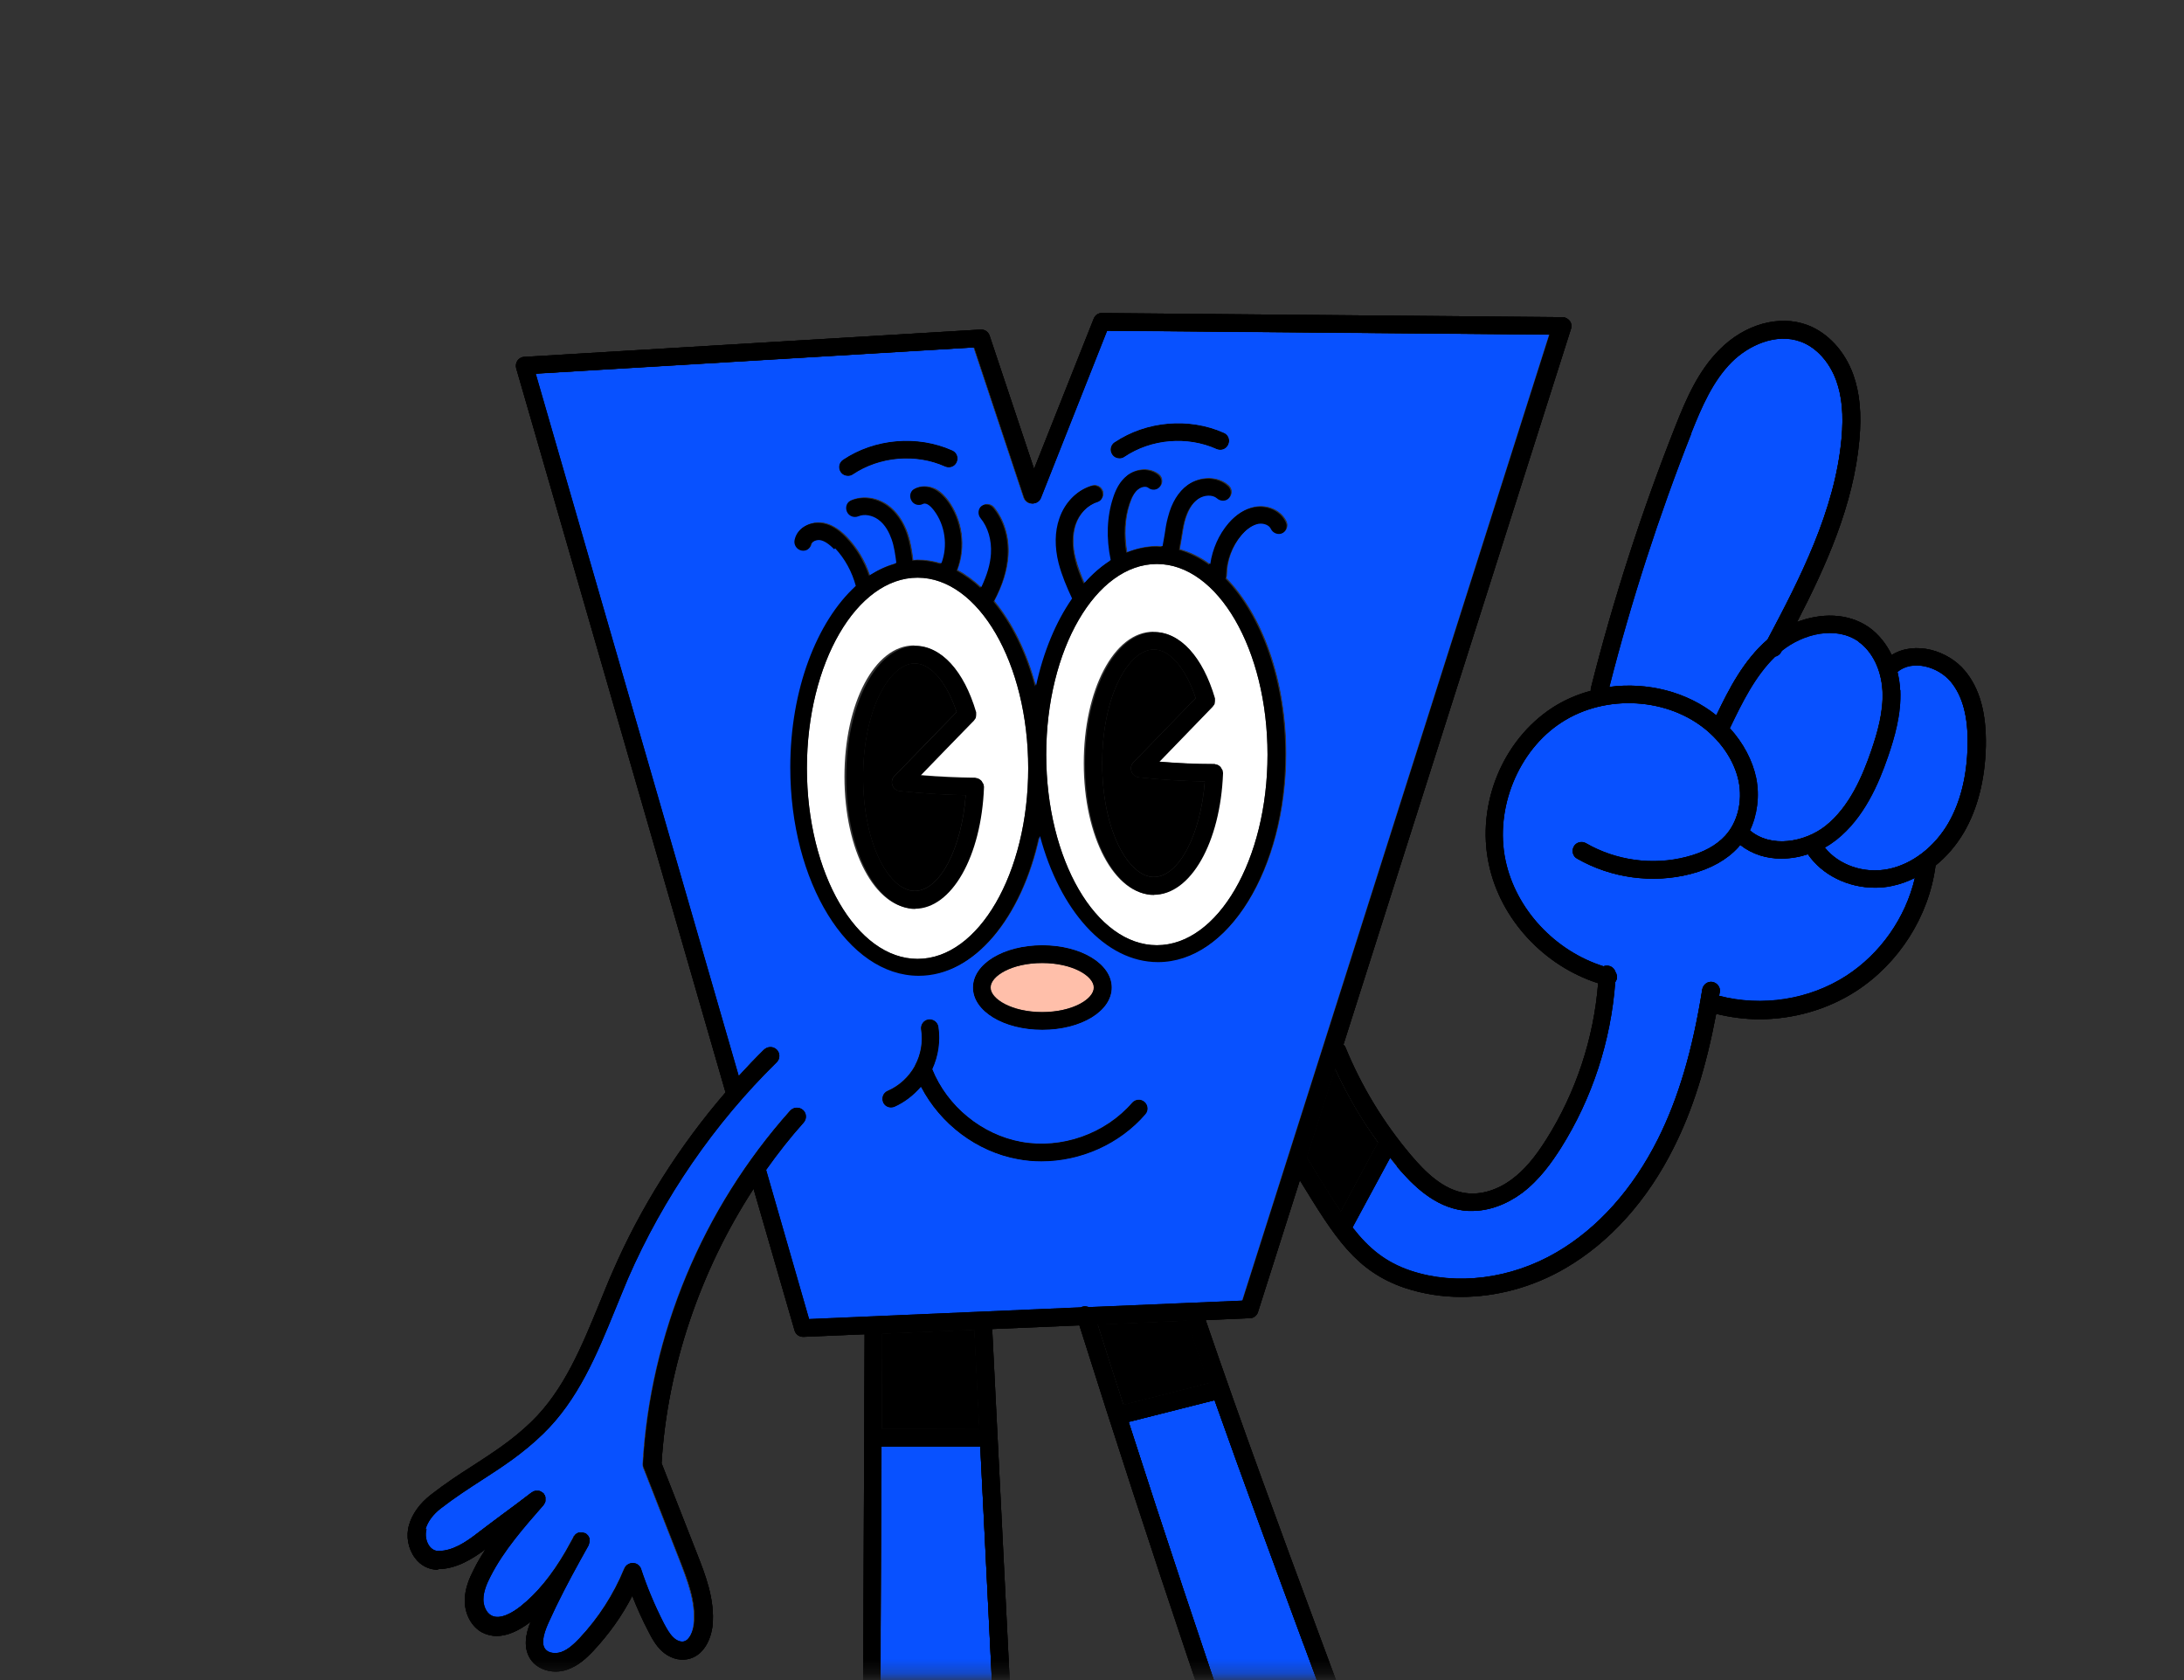 <svg width="156" height="120" viewBox="0 0 156 120" fill="none" xmlns="http://www.w3.org/2000/svg">
<rect x="0" y="0" width="156" height="120" fill="#333333" stroke="none"/>
<mask id="mask0_2309_6864" style="mask-type:alpha" maskUnits="userSpaceOnUse" x="0" y="0" width="156" height="120">
<rect x="0.352" width="155.648" height="119.73" fill="#D9D9D9"/>
</mask>
<g mask="url(#mask0_2309_6864)">
<path d="M65.54 68.49C69.895 68.49 73.443 62.38 73.443 54.876C73.443 47.371 69.895 41.262 65.54 41.262C61.185 41.262 57.637 47.371 57.637 54.876C57.637 62.38 61.185 68.49 65.54 68.49ZM65.339 46.115C67.167 46.115 68.794 47.883 69.662 50.844C69.662 50.875 69.662 50.891 69.662 50.922C69.662 50.968 69.662 50.999 69.662 51.046C69.662 51.092 69.662 51.123 69.647 51.17C69.647 51.201 69.631 51.247 69.616 51.278C69.6 51.325 69.569 51.356 69.538 51.387C69.523 51.403 69.507 51.434 69.492 51.449C68.221 52.752 66.966 54.054 65.695 55.356C67.043 55.465 68.36 55.527 69.631 55.542C69.662 55.542 69.693 55.558 69.74 55.574C69.786 55.574 69.833 55.574 69.864 55.605C69.895 55.62 69.926 55.651 69.957 55.666C69.988 55.698 70.034 55.713 70.049 55.744C70.081 55.775 70.096 55.806 70.112 55.853C70.127 55.884 70.158 55.915 70.174 55.961C70.189 56.008 70.189 56.039 70.204 56.085C70.204 56.116 70.22 56.163 70.22 56.194C70.034 61.14 67.911 64.877 65.277 64.877C62.503 64.877 60.318 60.752 60.318 55.48C60.318 50.209 62.487 46.099 65.277 46.099L65.339 46.115Z" fill="white"/>
<path d="M31.266 110.802C32.273 110.802 33.234 110.151 34.102 109.484C34.551 109.143 35.155 108.693 35.791 108.213C36.504 107.686 37.263 107.127 37.898 106.631C37.914 106.631 37.945 106.616 37.96 106.6C37.991 106.585 38.038 106.554 38.069 106.538C38.1 106.538 38.146 106.523 38.177 106.507C38.224 106.507 38.255 106.507 38.301 106.507C38.348 106.507 38.379 106.507 38.41 106.507C38.456 106.507 38.487 106.523 38.518 106.538C38.565 106.554 38.596 106.569 38.627 106.6C38.642 106.6 38.673 106.616 38.688 106.631C38.704 106.631 38.704 106.662 38.719 106.678C38.719 106.678 38.751 106.693 38.766 106.709C38.766 106.724 38.782 106.755 38.797 106.771C38.828 106.802 38.843 106.848 38.859 106.879C38.859 106.91 38.874 106.957 38.89 106.988C38.89 107.034 38.89 107.065 38.89 107.112C38.89 107.158 38.89 107.189 38.89 107.236C38.89 107.282 38.874 107.313 38.859 107.344C38.843 107.391 38.812 107.422 38.797 107.453C38.797 107.468 38.782 107.499 38.766 107.515C37.356 109.112 35.915 110.756 34.954 112.647C34.706 113.128 34.458 113.702 34.458 114.275C34.458 114.694 34.628 115.206 35.016 115.407C35.682 115.764 36.627 115.159 37.123 114.756C38.301 113.826 39.37 112.523 40.362 110.818C40.548 110.477 40.734 110.135 40.92 109.81C40.92 109.81 40.92 109.81 40.92 109.794C40.92 109.794 40.92 109.779 40.92 109.763C40.935 109.732 40.967 109.717 40.998 109.686C41.029 109.655 41.044 109.624 41.075 109.593C41.106 109.562 41.137 109.562 41.184 109.531C41.214 109.515 41.261 109.484 41.292 109.484C41.323 109.484 41.369 109.484 41.4 109.484C41.447 109.484 41.493 109.484 41.54 109.484C41.571 109.484 41.617 109.5 41.648 109.515C41.679 109.515 41.726 109.515 41.757 109.546C41.788 109.562 41.803 109.593 41.834 109.608C41.865 109.639 41.912 109.655 41.927 109.701C41.958 109.732 41.974 109.763 41.989 109.81C42.005 109.841 42.036 109.887 42.036 109.918C42.036 109.965 42.036 109.996 42.036 110.042C42.036 110.089 42.036 110.12 42.036 110.166C42.036 110.213 42.02 110.244 42.005 110.29C42.005 110.322 42.005 110.368 41.974 110.399C41.772 110.787 41.571 111.143 41.369 111.484C40.564 112.942 39.789 114.415 39.107 115.935C38.688 116.849 38.611 117.47 38.874 117.811C39.107 118.121 39.634 118.152 40.006 118.028C40.517 117.857 40.951 117.439 41.354 117.02C42.718 115.562 43.787 113.903 44.546 112.058C44.655 111.81 44.903 111.639 45.151 111.671C45.414 111.671 45.647 111.857 45.724 112.105C46.142 113.376 46.685 114.679 47.351 115.981C47.553 116.353 47.739 116.725 48.017 116.973C48.25 117.191 48.529 117.299 48.761 117.268C49.211 117.191 49.474 116.539 49.521 115.981C49.676 114.446 49.056 112.864 48.513 111.453L45.925 104.848C45.894 104.77 45.879 104.677 45.879 104.584C46.406 95.312 50.141 86.35 56.386 79.357C56.618 79.093 57.021 79.078 57.285 79.31C57.548 79.543 57.563 79.946 57.331 80.209C56.386 81.279 55.487 82.411 54.65 83.59L57.718 94.242L77.151 93.405C77.151 93.405 77.213 93.358 77.244 93.358C77.399 93.312 77.554 93.327 77.694 93.389L88.696 92.924L110.624 23.924L79.011 23.645L74.284 35.584C74.191 35.832 73.959 35.987 73.68 35.987C73.416 35.987 73.184 35.801 73.091 35.553L69.527 24.838L38.193 26.715L52.697 76.891C53.286 76.24 53.891 75.62 54.511 74.999C54.758 74.751 55.161 74.767 55.409 74.999C55.657 75.248 55.657 75.651 55.409 75.899C50.962 80.271 47.289 85.605 44.794 91.327C44.484 92.056 44.174 92.8 43.88 93.544C42.578 96.723 41.245 100.026 38.704 102.46C37.247 103.856 35.853 104.77 34.365 105.732C33.42 106.352 32.428 106.972 31.421 107.763C30.863 108.197 30.475 108.724 30.32 109.267C30.196 109.67 30.289 110.166 30.537 110.492C30.708 110.709 30.94 110.849 31.188 110.818L31.266 110.802ZM81.816 79.589C79.972 81.729 77.182 82.954 74.377 82.954C73.819 82.954 73.261 82.907 72.704 82.799C69.759 82.272 67.156 80.287 65.777 77.635C65.25 78.24 64.614 78.736 63.886 79.062C63.809 79.093 63.716 79.109 63.638 79.109C63.39 79.109 63.158 78.969 63.065 78.736C62.925 78.411 63.065 78.039 63.39 77.899C64.212 77.542 64.893 76.907 65.327 76.131C65.327 76.131 65.327 76.1 65.343 76.085C65.761 75.31 65.916 74.395 65.777 73.526C65.73 73.185 65.963 72.86 66.304 72.798C66.644 72.751 66.97 72.984 67.032 73.325C67.187 74.364 67.032 75.418 66.598 76.364C67.667 79.016 70.131 81.031 72.936 81.543C75.834 82.07 78.933 80.969 80.855 78.752C81.087 78.488 81.475 78.457 81.754 78.69C82.017 78.922 82.048 79.326 81.816 79.589ZM69.496 70.534C69.496 68.844 71.681 67.51 74.455 67.51C77.229 67.51 79.414 68.844 79.414 70.534C79.414 72.224 77.229 73.557 74.455 73.557C71.681 73.557 69.496 72.224 69.496 70.534ZM79.615 31.584C81.878 30.064 84.93 29.8 87.425 30.917C87.751 31.056 87.89 31.428 87.735 31.754C87.596 32.08 87.224 32.219 86.899 32.08C84.807 31.134 82.219 31.351 80.312 32.638C80.204 32.715 80.08 32.746 79.956 32.746C79.755 32.746 79.553 32.653 79.429 32.467C79.228 32.173 79.305 31.785 79.6 31.584H79.615ZM60.213 32.839C62.476 31.32 65.529 31.056 68.024 32.173C68.349 32.312 68.489 32.684 68.349 33.01C68.21 33.336 67.838 33.475 67.512 33.336C65.42 32.39 62.832 32.622 60.926 33.894C60.818 33.971 60.694 34.002 60.57 34.002C60.368 34.002 60.167 33.909 60.043 33.723C59.841 33.429 59.919 33.041 60.213 32.839ZM59.578 39.228C59.206 38.84 58.865 38.623 58.571 38.577C58.323 38.545 58.028 38.67 57.997 38.84C57.92 39.181 57.579 39.398 57.238 39.321C56.897 39.243 56.68 38.902 56.758 38.561C56.959 37.631 57.951 37.197 58.757 37.305C59.346 37.398 59.919 37.724 60.508 38.328C61.252 39.104 61.809 40.034 62.15 41.057C62.755 40.67 63.375 40.375 64.025 40.205C63.948 39.615 63.871 39.042 63.685 38.514C63.53 38.08 63.251 37.476 62.724 37.103C62.29 36.793 61.732 36.7 61.329 36.871C61.004 37.011 60.632 36.871 60.492 36.545C60.353 36.22 60.492 35.847 60.818 35.708C61.639 35.351 62.646 35.491 63.452 36.065C64.072 36.514 64.568 37.227 64.862 38.096C65.079 38.716 65.172 39.367 65.25 39.988C65.343 39.988 65.436 39.956 65.544 39.956C66.133 39.956 66.691 40.05 67.249 40.22C67.714 38.98 67.512 37.507 66.707 36.452C66.536 36.235 66.397 36.096 66.242 36.018C66.118 35.956 65.994 35.956 65.947 35.987C65.637 36.158 65.25 36.049 65.095 35.739C64.924 35.429 65.033 35.041 65.343 34.886C65.777 34.654 66.319 34.654 66.815 34.886C67.249 35.103 67.528 35.444 67.714 35.677C68.783 37.088 69.046 39.057 68.411 40.701C69 41.011 69.558 41.43 70.1 41.926C70.503 41.073 70.736 40.298 70.782 39.553C70.844 38.577 70.565 37.646 70.038 37.011C69.821 36.747 69.852 36.344 70.116 36.127C70.379 35.91 70.782 35.941 71.014 36.204C71.743 37.088 72.13 38.344 72.053 39.631C71.991 40.67 71.665 41.755 71.046 42.918C72.332 44.469 73.355 46.547 74.005 48.965C74.532 46.547 75.416 44.422 76.578 42.748C76.206 41.957 75.85 41.12 75.617 40.236C75.323 39.073 75.338 37.972 75.663 37.041C76.051 35.879 76.95 34.964 78.019 34.654C78.36 34.561 78.701 34.747 78.809 35.072C78.902 35.413 78.716 35.755 78.391 35.863C77.725 36.065 77.136 36.669 76.872 37.445C76.64 38.142 76.624 39.011 76.872 39.925C77.012 40.499 77.244 41.057 77.477 41.616C78.05 40.964 78.685 40.422 79.336 40.003C79.011 38.453 79.057 36.917 79.507 35.553C79.662 35.072 79.941 34.39 80.545 33.925C81.227 33.398 82.172 33.367 82.792 33.847C83.071 34.064 83.117 34.468 82.9 34.731C82.683 35.01 82.281 35.057 82.017 34.84C81.862 34.716 81.552 34.762 81.335 34.933C81.087 35.119 80.901 35.444 80.731 35.956C80.374 37.011 80.328 38.204 80.529 39.414C81.227 39.135 81.955 38.98 82.699 38.98C82.823 38.98 82.931 38.995 83.04 39.011C83.086 38.747 83.133 38.499 83.179 38.235C83.241 37.817 83.303 37.367 83.427 36.933C83.691 35.894 84.171 35.119 84.838 34.623C85.752 33.956 87.023 33.971 87.782 34.654C88.045 34.886 88.061 35.289 87.828 35.553C87.596 35.816 87.193 35.832 86.93 35.599C86.62 35.32 86.015 35.336 85.581 35.646C85.163 35.956 84.853 36.499 84.652 37.243C84.559 37.615 84.497 38.018 84.435 38.422C84.388 38.685 84.342 38.949 84.295 39.212C85.055 39.429 85.783 39.786 86.449 40.282C86.604 39.212 87.054 38.189 87.751 37.367C88.324 36.7 88.975 36.297 89.657 36.173C90.602 36.003 91.548 36.452 91.919 37.243C92.059 37.569 91.919 37.941 91.61 38.08C91.3 38.235 90.912 38.08 90.773 37.77C90.649 37.507 90.261 37.352 89.889 37.414C89.409 37.507 88.991 37.879 88.727 38.189C88.045 38.98 87.658 40.034 87.658 41.073C87.658 41.151 87.642 41.212 87.612 41.275C90.184 43.91 91.888 48.547 91.888 53.834C91.888 62.037 87.766 68.72 82.715 68.72C78.933 68.72 75.695 64.998 74.284 59.711C73.029 65.525 69.635 69.697 65.622 69.697C60.554 69.697 56.448 63.014 56.448 54.811C56.448 49.26 58.338 44.407 61.128 41.848C60.864 40.856 60.353 39.91 59.656 39.166L59.578 39.228Z" fill="#0851FF"/>
<path d="M65.337 63.633C67.119 63.633 68.684 60.625 68.978 56.795C67.444 56.764 65.879 56.671 64.267 56.5C64.019 56.469 63.818 56.314 63.74 56.081C63.663 55.849 63.709 55.601 63.88 55.43L64.019 55.291C65.461 53.802 66.886 52.329 68.328 50.856C67.63 48.732 66.483 47.383 65.337 47.383C63.554 47.383 61.648 50.639 61.648 55.508C61.648 60.377 63.554 63.633 65.337 63.633Z" fill="black"/>
<path d="M82.634 67.513C86.988 67.513 90.537 61.404 90.537 53.899C90.537 46.394 86.988 40.285 82.634 40.285C78.279 40.285 74.731 46.394 74.731 53.899C74.731 61.404 78.279 67.513 82.634 67.513ZM82.417 45.138C84.245 45.138 85.873 46.906 86.74 49.868C86.74 49.899 86.74 49.914 86.74 49.945C86.74 49.992 86.74 50.023 86.74 50.069C86.74 50.116 86.74 50.147 86.725 50.193C86.725 50.224 86.709 50.271 86.694 50.302C86.678 50.348 86.647 50.379 86.616 50.41C86.601 50.426 86.601 50.457 86.57 50.472L82.773 54.395C84.075 54.504 85.392 54.566 86.725 54.566C86.756 54.566 86.787 54.581 86.833 54.597C86.88 54.597 86.926 54.597 86.957 54.628C86.988 54.643 87.019 54.675 87.05 54.69C87.081 54.721 87.128 54.736 87.143 54.767C87.174 54.798 87.19 54.83 87.205 54.876C87.221 54.907 87.252 54.938 87.267 54.985C87.283 55.031 87.283 55.062 87.298 55.109C87.298 55.14 87.314 55.186 87.314 55.217C87.128 60.163 85.005 63.9 82.37 63.9C79.596 63.9 77.411 59.776 77.411 54.519C77.411 49.263 79.581 45.123 82.37 45.123L82.417 45.138Z" fill="white"/>
<path d="M82.415 62.637C84.197 62.637 85.762 59.629 86.056 55.814C84.46 55.783 82.88 55.69 81.346 55.52C81.113 55.489 80.896 55.334 80.819 55.101C80.741 54.868 80.788 54.62 80.958 54.45L85.406 49.86C84.708 47.736 83.561 46.387 82.415 46.387C80.633 46.387 78.727 49.658 78.727 54.512C78.727 59.365 80.633 62.637 82.415 62.637Z" fill="black"/>
<path d="M78.142 70.533C78.142 69.696 76.623 68.781 74.454 68.781C72.284 68.781 70.766 69.712 70.766 70.533C70.766 71.355 72.284 72.285 74.454 72.285C76.623 72.285 78.142 71.355 78.142 70.533Z" fill="#FFBFAA"/>
<path d="M63.004 95.252L62.973 102.059L69.962 102.074L69.605 94.973L63.004 95.252Z" fill="black"/>
<path d="M62.863 126.125C65.606 125.908 68.396 125.8 71.138 125.8L70.023 103.332H62.972L62.879 126.11L62.863 126.125Z" fill="#0851FF"/>
<path d="M78.402 94.599C79.007 96.522 79.627 98.429 80.246 100.352L86.352 98.802C85.825 97.313 85.298 95.809 84.802 94.32L78.418 94.599H78.402Z" fill="black"/>
<path d="M131.153 59.979C130.905 60.181 130.626 60.351 130.332 60.522C131.324 61.778 133.137 62.413 134.873 62.057C136.562 61.716 138.158 60.491 139.15 58.785C140.017 57.297 140.482 55.436 140.529 53.249C140.575 51.203 140.188 49.714 139.32 48.675C138.421 47.605 136.608 47.078 135.523 47.977C135.632 48.396 135.694 48.83 135.709 49.264C135.787 50.97 135.306 52.614 134.826 54.025C134.16 55.978 133.121 58.413 131.138 59.964L131.153 59.979Z" fill="#0851FF"/>
<path d="M127.181 46.579C127.088 46.749 126.933 46.858 126.762 46.889C125.321 48.269 124.376 50.207 123.554 51.944C123.554 51.959 123.523 51.975 123.523 51.99C124.5 53.045 125.166 54.285 125.414 55.572C125.677 56.859 125.492 58.177 124.965 59.294C126.468 60.565 128.885 60.131 130.357 58.984C132.093 57.619 133.023 55.402 133.627 53.619C134.077 52.332 134.511 50.828 134.433 49.339C134.356 47.835 133.72 46.532 132.713 45.819C131.055 44.656 128.715 45.261 127.212 46.47C127.196 46.502 127.181 46.532 127.15 46.579H127.181Z" fill="#0851FF"/>
<path d="M88.49 125.255C88.49 125.255 88.552 125.224 88.598 125.208C89.605 124.991 90.628 124.666 91.713 124.325C92.782 123.999 93.96 123.627 95.277 123.317C94.549 121.347 93.82 119.378 93.108 117.425C91 111.718 88.83 105.857 86.754 99.996L80.617 101.547C83.159 109.455 85.793 117.362 88.49 125.239V125.255Z" fill="#0851FF"/>
<path d="M122.573 51.089C123.472 49.213 124.526 47.151 126.231 45.678C128.524 41.352 131.05 36.452 131.515 31.32C131.67 29.629 131.546 28.327 131.143 27.195C130.663 25.861 129.717 24.823 128.602 24.404C126.85 23.753 124.867 24.668 123.674 25.861C122.325 27.21 121.535 29.04 120.776 30.947C118.451 36.84 116.483 42.918 114.918 49.058C117.63 48.701 120.466 49.399 122.558 51.089H122.573Z" fill="#0851FF"/>
<path d="M93.34 82.674L93.944 83.666C94.61 84.767 95.199 85.713 95.773 86.55L98.438 81.604C97.229 79.945 96.207 78.177 95.354 76.316L93.324 82.689L93.34 82.674Z" fill="black"/>
<path d="M100.751 90.769C103.989 91.855 107.895 91.374 111.18 89.451C114.124 87.73 116.635 84.939 118.417 81.357C119.874 78.427 120.881 75.031 121.578 70.674C121.64 70.332 121.95 70.084 122.306 70.146C122.647 70.209 122.88 70.519 122.833 70.875C122.833 70.968 122.802 71.046 122.787 71.139C125.84 71.945 129.203 71.433 131.852 69.712C134.316 68.131 136.099 65.572 136.765 62.719C136.238 62.983 135.696 63.169 135.122 63.293C134.719 63.37 134.316 63.417 133.913 63.417C131.992 63.417 130.148 62.518 129.125 61.029C128.521 61.231 127.87 61.339 127.219 61.339C126.181 61.339 125.158 61.045 124.29 60.362C124.244 60.424 124.197 60.486 124.151 60.533C123.345 61.417 122.198 62.053 120.741 62.44C118.029 63.138 115.07 62.735 112.637 61.339C112.327 61.169 112.234 60.781 112.404 60.471C112.575 60.161 112.962 60.068 113.272 60.238C115.426 61.479 118.029 61.835 120.431 61.215C121.656 60.905 122.585 60.393 123.221 59.696C124.089 58.734 124.461 57.246 124.182 55.835C123.918 54.532 123.128 53.245 121.966 52.237C119.176 49.818 114.682 49.555 111.521 51.617C108.437 53.617 106.748 57.757 107.523 61.448C108.251 64.952 111.04 67.945 114.527 69.03C114.605 68.999 114.698 68.968 114.806 68.984C115.085 68.984 115.302 69.185 115.379 69.433C115.472 69.573 115.519 69.759 115.472 69.945C115.457 70.022 115.41 70.1 115.364 70.162C115.054 74.364 113.721 78.457 111.474 82.024C110.854 83.016 109.971 84.272 108.716 85.218C107.6 86.055 106.345 86.505 105.121 86.505C104.919 86.505 104.718 86.505 104.516 86.474C102.44 86.21 100.89 84.66 99.774 83.342C99.604 83.14 99.449 82.923 99.278 82.722L96.582 87.714C97.744 89.188 98.938 90.195 100.735 90.8L100.751 90.769Z" fill="#0851FF"/>
<path d="M65.342 64.91C67.977 64.91 70.1 61.173 70.286 56.227C70.286 56.181 70.286 56.15 70.27 56.119C70.27 56.072 70.27 56.026 70.239 55.995C70.239 55.964 70.193 55.933 70.177 55.886C70.162 55.855 70.131 55.809 70.115 55.778C70.084 55.746 70.053 55.731 70.022 55.7C69.991 55.684 69.96 55.653 69.929 55.638C69.883 55.622 69.836 55.622 69.805 55.607C69.774 55.607 69.743 55.576 69.697 55.576C68.426 55.576 67.093 55.514 65.761 55.39C67.016 54.087 68.287 52.785 69.557 51.482C69.573 51.467 69.588 51.436 69.604 51.42C69.635 51.389 69.65 51.343 69.681 51.312C69.697 51.281 69.712 51.234 69.712 51.203C69.712 51.157 69.728 51.126 69.728 51.079C69.728 51.033 69.728 51.002 69.728 50.955C69.728 50.924 69.728 50.893 69.728 50.878C68.86 47.916 67.248 46.148 65.404 46.148C62.63 46.148 60.445 50.273 60.445 55.529C60.445 60.786 62.615 64.926 65.404 64.926L65.342 64.91ZM65.342 47.389C66.489 47.389 67.636 48.753 68.333 50.862C66.892 52.351 65.466 53.824 64.025 55.297L63.886 55.436C63.715 55.607 63.669 55.87 63.746 56.088C63.824 56.32 64.025 56.475 64.273 56.506C65.885 56.677 67.45 56.77 68.984 56.801C68.689 60.631 67.124 63.639 65.342 63.639C63.56 63.639 61.654 60.367 61.654 55.514C61.654 50.661 63.56 47.389 65.342 47.389Z" fill="black"/>
<path d="M56.367 54.874C56.367 63.077 60.489 69.76 65.541 69.76C69.539 69.76 72.948 65.573 74.203 59.774C75.613 65.062 78.852 68.783 82.633 68.783C87.701 68.783 91.807 62.1 91.807 53.898C91.807 48.61 90.103 43.974 87.53 41.338C87.561 41.276 87.577 41.198 87.577 41.136C87.577 40.097 87.98 39.043 88.646 38.252C88.909 37.942 89.328 37.57 89.808 37.477C90.18 37.415 90.568 37.57 90.692 37.834C90.831 38.159 91.219 38.299 91.528 38.144C91.838 38.004 91.993 37.617 91.838 37.306C91.482 36.516 90.537 36.066 89.576 36.236C88.894 36.361 88.259 36.764 87.67 37.43C86.972 38.252 86.523 39.276 86.368 40.346C85.686 39.849 84.958 39.493 84.214 39.276C84.26 39.012 84.307 38.748 84.353 38.485C84.415 38.066 84.478 37.678 84.57 37.306C84.756 36.562 85.066 36.019 85.5 35.709C85.934 35.399 86.538 35.368 86.849 35.663C87.112 35.895 87.515 35.88 87.747 35.616C87.98 35.353 87.964 34.95 87.701 34.717C86.942 34.035 85.686 34.019 84.756 34.686C84.09 35.167 83.61 35.957 83.346 36.996C83.238 37.43 83.176 37.88 83.098 38.299C83.052 38.562 83.021 38.81 82.959 39.074C82.85 39.074 82.726 39.043 82.618 39.043C81.874 39.043 81.146 39.198 80.448 39.477C80.247 38.268 80.293 37.074 80.65 36.019C80.82 35.508 81.006 35.198 81.254 34.996C81.471 34.825 81.781 34.794 81.936 34.903C82.215 35.12 82.602 35.074 82.819 34.794C83.036 34.515 82.99 34.128 82.711 33.911C82.106 33.43 81.161 33.461 80.464 33.988C79.859 34.453 79.581 35.136 79.426 35.616C78.976 36.981 78.93 38.516 79.255 40.066C78.589 40.485 77.969 41.028 77.395 41.679C77.148 41.121 76.931 40.562 76.791 39.989C76.559 39.059 76.559 38.206 76.791 37.508C77.055 36.733 77.628 36.128 78.31 35.926C78.651 35.833 78.837 35.477 78.728 35.136C78.635 34.794 78.279 34.608 77.938 34.717C76.884 35.027 75.985 35.942 75.582 37.105C75.272 38.035 75.257 39.136 75.536 40.299C75.753 41.198 76.125 42.02 76.497 42.811C75.35 44.486 74.451 46.61 73.924 49.029C73.289 46.61 72.251 44.532 70.964 42.981C71.584 41.819 71.91 40.749 71.972 39.694C72.049 38.407 71.677 37.151 70.933 36.267C70.716 36.004 70.314 35.957 70.035 36.19C69.771 36.407 69.725 36.81 69.957 37.074C70.484 37.709 70.763 38.64 70.701 39.617C70.654 40.361 70.422 41.152 70.019 41.989C69.492 41.493 68.919 41.09 68.33 40.764C68.965 39.12 68.702 37.136 67.633 35.74C67.447 35.508 67.152 35.167 66.734 34.95C66.238 34.701 65.695 34.701 65.262 34.95C64.952 35.12 64.843 35.508 65.014 35.802C65.184 36.112 65.572 36.221 65.866 36.05C65.928 36.019 66.037 36.019 66.16 36.081C66.3 36.159 66.455 36.283 66.625 36.516C67.431 37.57 67.633 39.043 67.168 40.283C66.61 40.113 66.052 40.02 65.463 40.02C65.37 40.02 65.277 40.035 65.169 40.051C65.091 39.431 64.983 38.779 64.781 38.159C64.487 37.275 63.991 36.578 63.371 36.128C62.565 35.554 61.558 35.415 60.737 35.771C60.411 35.911 60.272 36.283 60.411 36.609C60.551 36.934 60.923 37.074 61.248 36.934C61.651 36.764 62.209 36.841 62.643 37.167C63.17 37.539 63.449 38.144 63.603 38.578C63.789 39.105 63.867 39.679 63.944 40.268C63.294 40.454 62.658 40.733 62.069 41.121C61.728 40.113 61.17 39.167 60.427 38.392C59.853 37.787 59.28 37.446 58.675 37.368C57.87 37.244 56.878 37.694 56.676 38.624C56.599 38.965 56.816 39.307 57.157 39.384C57.498 39.462 57.839 39.245 57.916 38.903C57.947 38.733 58.242 38.593 58.49 38.64C58.8 38.686 59.125 38.903 59.497 39.291C60.21 40.035 60.721 40.981 60.969 41.974C58.18 44.532 56.289 49.37 56.289 54.936L56.367 54.874ZM82.633 40.283C86.988 40.283 90.537 46.393 90.537 53.898C90.537 61.402 86.988 67.511 82.633 67.511C78.279 67.511 74.73 61.402 74.73 53.898C74.73 46.393 78.279 40.283 82.633 40.283ZM65.541 41.26C69.895 41.26 73.444 47.37 73.444 54.874C73.444 62.379 69.895 68.488 65.541 68.488C61.186 68.488 57.637 62.379 57.637 54.874C57.637 47.37 61.186 41.26 65.541 41.26Z" fill="black"/>
<path d="M82.416 63.914C85.051 63.914 87.174 60.177 87.36 55.231C87.36 55.184 87.36 55.154 87.344 55.123C87.344 55.076 87.344 55.029 87.313 54.998C87.313 54.968 87.267 54.937 87.251 54.89C87.236 54.859 87.205 54.812 87.189 54.781C87.158 54.75 87.127 54.735 87.096 54.704C87.065 54.688 87.034 54.657 87.003 54.642C86.957 54.626 86.91 54.626 86.879 54.611C86.848 54.611 86.817 54.58 86.771 54.58C85.438 54.58 84.121 54.518 82.819 54.409L86.616 50.486C86.616 50.486 86.647 50.44 86.662 50.424C86.693 50.393 86.709 50.347 86.74 50.316C86.755 50.285 86.771 50.238 86.771 50.207C86.771 50.161 86.786 50.13 86.786 50.083C86.786 50.037 86.786 50.006 86.786 49.959C86.786 49.928 86.786 49.913 86.786 49.882C85.919 46.92 84.307 45.152 82.463 45.152C79.689 45.152 77.504 49.277 77.504 54.549C77.504 59.821 79.673 63.93 82.463 63.93L82.416 63.914ZM82.416 46.393C83.563 46.393 84.71 47.757 85.407 49.866L80.96 54.456C80.789 54.626 80.743 54.874 80.82 55.107C80.898 55.34 81.099 55.495 81.347 55.526C82.881 55.696 84.462 55.789 86.058 55.82C85.764 59.635 84.198 62.643 82.416 62.643C80.634 62.643 78.728 59.387 78.728 54.518C78.728 49.649 80.634 46.393 82.416 46.393Z" fill="black"/>
<path d="M79.41 70.539C79.41 68.849 77.225 67.516 74.451 67.516C71.677 67.516 69.492 68.849 69.492 70.539C69.492 72.229 71.677 73.563 74.451 73.563C77.225 73.563 79.41 72.229 79.41 70.539ZM70.747 70.539C70.747 69.702 72.266 68.787 74.436 68.787C76.605 68.787 78.124 69.717 78.124 70.539C78.124 71.361 76.605 72.291 74.436 72.291C72.266 72.291 70.747 71.361 70.747 70.539Z" fill="black"/>
<path d="M80.871 78.769C78.95 80.986 75.835 82.087 72.953 81.56C70.148 81.048 67.684 79.017 66.614 76.381C67.048 75.435 67.219 74.365 67.048 73.342C67.002 73.001 66.676 72.768 66.32 72.814C65.979 72.861 65.731 73.187 65.793 73.543C65.933 74.412 65.778 75.326 65.359 76.102C65.359 76.102 65.359 76.133 65.344 76.148C64.91 76.939 64.228 77.559 63.407 77.916C63.081 78.055 62.942 78.428 63.081 78.753C63.19 78.986 63.422 79.125 63.655 79.125C63.732 79.125 63.825 79.11 63.903 79.079C64.631 78.753 65.282 78.257 65.793 77.652C67.172 80.304 69.776 82.273 72.72 82.816C73.278 82.909 73.836 82.971 74.394 82.971C77.199 82.971 79.988 81.746 81.832 79.606C82.065 79.342 82.034 78.939 81.77 78.707C81.507 78.474 81.104 78.505 80.871 78.769Z" fill="black"/>
<path d="M60.565 33.992C60.689 33.992 60.813 33.961 60.921 33.883C62.827 32.596 65.4 32.38 67.507 33.325C67.833 33.465 68.205 33.325 68.344 33C68.484 32.674 68.344 32.302 68.019 32.162C65.539 31.046 62.471 31.31 60.209 32.829C59.914 33.031 59.837 33.418 60.038 33.713C60.162 33.899 60.363 33.992 60.565 33.992Z" fill="black"/>
<path d="M79.967 32.746C80.091 32.746 80.215 32.715 80.324 32.637C82.23 31.35 84.802 31.133 86.91 32.079C87.235 32.219 87.607 32.079 87.747 31.754C87.886 31.428 87.747 31.056 87.437 30.916C84.957 29.8 81.889 30.064 79.626 31.583C79.332 31.785 79.254 32.172 79.456 32.467C79.58 32.653 79.781 32.746 79.983 32.746H79.967Z" fill="black"/>
<path d="M31.261 112.076H31.292C32.594 112.061 33.725 111.363 34.686 110.65C34.376 111.131 34.082 111.611 33.834 112.123C33.539 112.697 33.198 113.472 33.198 114.325C33.198 115.286 33.679 116.185 34.423 116.589C34.748 116.759 35.105 116.852 35.477 116.852C36.205 116.852 37.026 116.511 37.894 115.844C37.553 116.697 37.321 117.767 37.971 118.62C38.359 119.116 39.01 119.395 39.691 119.395C39.971 119.395 40.249 119.349 40.513 119.256C41.288 118.992 41.877 118.449 42.388 117.907C43.488 116.728 44.434 115.41 45.162 113.984C45.503 114.852 45.89 115.72 46.34 116.573C46.572 117.038 46.851 117.519 47.254 117.907C47.781 118.403 48.478 118.635 49.098 118.511C50.26 118.294 50.787 117.085 50.896 116.108C51.082 114.263 50.369 112.449 49.795 110.991L47.254 104.51C47.672 97.656 50.012 90.772 53.825 84.91L56.753 95.02C56.831 95.299 57.079 95.485 57.358 95.485C57.358 95.485 57.373 95.485 57.389 95.485L61.759 95.299L61.573 140.39C59.512 140.405 57.404 140.514 55.281 140.793C50.803 141.382 46.681 142.654 43.147 144.499C43.085 144.514 43.023 144.545 42.977 144.576C41.784 145.212 40.668 145.91 39.614 146.685C34.764 150.236 31.447 155.322 30.502 160.656C29.464 166.533 31.463 172.704 35.6 176.363C39.397 179.728 44.557 180.86 48.618 181.48C52.275 182.038 55.978 182.317 59.667 182.317C61.914 182.317 64.176 182.209 66.408 182.007C70.592 181.62 75.892 180.736 79.657 177.309C82.323 174.875 84.074 171.246 84.585 167.075C85.19 170.998 86.879 174.394 89.42 176.72C93.186 180.147 98.486 181.03 102.67 181.418C104.917 181.62 107.164 181.728 109.411 181.728C113.115 181.728 116.803 181.449 120.46 180.906C124.52 180.286 129.681 179.154 133.477 175.789C137.615 172.13 139.614 165.959 138.576 160.082C137.63 154.764 134.314 149.678 129.464 146.111C128.425 145.352 127.294 144.638 126.101 144.003C126.054 143.972 125.992 143.941 125.93 143.925C122.397 142.065 118.275 140.809 113.797 140.219C109.922 139.708 106.064 139.723 102.593 139.94C100.733 134.513 98.765 129.055 96.781 123.675C96.781 123.675 96.781 123.659 96.781 123.644C96.781 123.597 96.735 123.551 96.719 123.504C95.913 121.318 95.123 119.163 94.317 117.007C91.559 109.58 88.723 101.889 86.12 94.291L89.281 94.152C89.544 94.152 89.777 93.966 89.854 93.718L92.845 84.306L92.876 84.352C95.34 88.368 96.828 90.803 100.361 91.996C101.632 92.415 102.98 92.632 104.359 92.632C106.885 92.632 109.504 91.934 111.829 90.57C114.99 88.725 117.671 85.748 119.561 81.949C120.91 79.266 121.87 76.196 122.583 72.413C123.59 72.661 124.629 72.8 125.667 72.8C128.085 72.8 130.517 72.118 132.563 70.8C135.631 68.816 137.77 65.466 138.25 61.853C138.25 61.853 138.25 61.838 138.25 61.822C139.041 61.187 139.722 60.396 140.28 59.45C141.257 57.775 141.784 55.698 141.846 53.31C141.892 50.937 141.412 49.17 140.342 47.898C139.149 46.472 136.809 45.743 135.12 46.782C134.733 45.976 134.175 45.293 133.508 44.813C131.974 43.743 130.037 43.789 128.363 44.425C130.409 40.456 132.393 36.098 132.811 31.431C132.981 29.555 132.842 28.067 132.377 26.764C131.773 25.074 130.548 23.756 129.092 23.213C127.093 22.469 124.629 23.151 122.831 24.965C121.312 26.485 120.46 28.439 119.654 30.485C117.252 36.564 115.222 42.843 113.626 49.185C113.626 49.232 113.626 49.278 113.626 49.34C112.65 49.604 111.72 50.007 110.883 50.55C107.319 52.876 105.444 57.45 106.343 61.714C107.164 65.637 110.263 68.986 114.153 70.227C113.843 74.165 112.572 78.01 110.465 81.36C109.628 82.693 108.869 83.577 108.016 84.213C106.994 84.988 105.8 85.36 104.731 85.221C103.088 85.019 101.771 83.67 100.795 82.522C98.842 80.212 97.262 77.623 96.115 74.832C96.084 74.739 96.022 74.677 95.96 74.615L112.216 23.477C112.278 23.291 112.247 23.074 112.123 22.919C111.999 22.764 111.813 22.655 111.612 22.655L78.712 22.36C78.464 22.345 78.216 22.515 78.123 22.764L73.862 33.493L70.685 23.973C70.592 23.694 70.329 23.523 70.049 23.539L37.444 25.492C37.259 25.492 37.073 25.601 36.964 25.756C36.856 25.911 36.825 26.113 36.871 26.299L51.825 78.026C48.525 81.856 45.751 86.228 43.752 90.849C43.426 91.578 43.132 92.338 42.822 93.082C41.567 96.137 40.28 99.315 37.94 101.564C36.577 102.882 35.213 103.75 33.787 104.68C32.811 105.3 31.819 105.952 30.765 106.773C29.991 107.378 29.448 108.122 29.216 108.929C28.983 109.72 29.154 110.634 29.65 111.286C30.053 111.828 30.642 112.123 31.308 112.123L31.261 112.076ZM55.405 142.08C57.652 141.785 59.915 141.677 62.084 141.677C62.441 141.677 62.797 141.677 63.138 141.677C62.301 143.972 60.813 145.786 59.279 147.166C57.358 145.305 55.126 143.724 52.74 142.53C53.608 142.359 54.506 142.204 55.405 142.08ZM70.019 103.331L71.134 125.799C68.391 125.799 65.618 125.908 62.859 126.125L62.952 103.331H70.003H70.019ZM62.968 102.06L62.998 95.253L69.6 94.974L69.957 102.06H62.968ZM71.196 127.07L71.894 141.026C69.259 140.731 66.129 140.452 62.813 140.405L62.874 127.381C65.648 127.164 68.453 127.055 71.212 127.055L71.196 127.07ZM50.756 142.979C50.756 142.979 50.834 143.041 50.88 143.057C53.608 144.22 56.164 145.925 58.303 147.988C57.931 148.267 57.575 148.546 57.234 148.778C55.762 149.786 54.181 150.608 52.554 151.368C50.059 149.12 47.378 147.057 44.573 145.212C46.479 144.297 48.54 143.538 50.741 142.979H50.756ZM40.311 147.74C41.241 147.057 42.233 146.437 43.287 145.863C46.092 147.662 48.773 149.709 51.283 151.926C50.291 152.36 49.284 152.763 48.292 153.167C46.851 153.74 45.301 154.376 43.69 154.919C43.674 154.903 43.659 154.872 43.628 154.857L37.197 150.453C38.142 149.476 39.18 148.561 40.296 147.74H40.311ZM36.36 151.399L42.187 155.399C39.289 156.252 36.22 156.733 33.245 156.175C34.051 154.485 35.105 152.887 36.36 151.399ZM35.228 174.27C32.331 170.967 30.951 166.176 31.602 161.493C35.074 163.338 37.724 166.672 38.715 170.486C37.491 171.696 36.329 172.952 35.213 174.27H35.228ZM83.299 166.936C82.819 170.812 81.223 174.161 78.774 176.394C75.287 179.573 70.251 180.395 66.253 180.767C60.426 181.294 54.537 181.123 48.757 180.255C44.867 179.666 39.94 178.596 36.391 175.448C36.298 175.371 36.205 175.278 36.112 175.185C36.112 175.185 36.127 175.185 36.143 175.154C39.893 170.673 44.325 166.827 49.284 163.741C50.741 162.842 52.43 161.974 53.995 162.346C55.483 162.703 56.459 164.114 56.877 165.323C57.389 166.796 57.404 168.424 57.404 170.006C57.404 170.238 57.544 170.455 57.761 170.564C57.978 170.673 58.226 170.642 58.427 170.502C62.177 167.742 66.051 164.889 70.545 163.524C74.373 162.361 79.766 162.299 83.408 165.571C83.377 166.036 83.346 166.486 83.284 166.92L83.299 166.936ZM70.174 162.299C65.881 163.602 62.069 166.238 58.66 168.75C58.629 167.478 58.505 166.145 58.071 164.889C57.389 162.951 55.948 161.509 54.289 161.106C52.275 160.609 50.291 161.617 48.618 162.656C45.441 164.641 42.465 166.92 39.754 169.479C38.498 165.494 35.631 162.051 31.897 160.175C31.897 160.175 31.866 160.175 31.85 160.175C32.067 159.229 32.346 158.283 32.718 157.369C33.787 157.586 34.857 157.694 35.91 157.694C40.497 157.694 45.007 155.865 48.773 154.345C51.887 153.089 55.111 151.787 57.962 149.817C60.225 148.267 63.2 145.6 64.455 141.754C64.455 141.739 64.455 141.723 64.455 141.708C67.121 141.801 69.616 142.033 71.77 142.282L73.49 142.592C74.482 143.072 75.411 143.724 76.295 144.499C71.103 148.344 65.757 152.314 60.473 156.345C60.194 156.562 60.147 156.95 60.349 157.229C61.154 158.314 61.991 159.446 62.906 160.408C63.029 160.532 63.2 160.609 63.37 160.609C63.432 160.609 63.494 160.609 63.556 160.578L81.951 154.764C82.075 155.198 82.183 155.648 82.307 156.113C83.036 159.074 83.392 161.633 83.423 163.974C79.425 161.012 74.032 161.121 70.142 162.299H70.174ZM77.225 145.398C77.999 146.22 78.697 147.166 79.332 148.205C80.231 149.709 80.975 151.445 81.626 153.539L63.587 159.245C62.952 158.547 62.348 157.756 61.759 156.965C66.919 153.043 72.157 149.151 77.225 145.398ZM84.477 160.609C84.291 159.105 83.981 157.524 83.563 155.803C82.71 152.376 81.719 149.755 80.417 147.569C78.743 144.747 76.512 142.623 73.986 141.413C73.939 141.382 73.877 141.367 73.831 141.367L73.133 141.243C73.133 141.243 73.18 141.088 73.164 141.01L70.871 94.927L77.1 94.663C82.09 110.479 87.452 126.419 93.031 142.033C91.342 143.258 89.839 144.933 88.63 146.964C87.328 149.151 86.321 151.771 85.484 155.198C85.004 157.152 84.678 158.935 84.492 160.609H84.477ZM91.791 144.794C96.874 148.561 102.112 152.438 107.257 156.361C106.668 157.152 106.064 157.942 105.428 158.64L87.39 152.934C88.041 150.841 88.785 149.104 89.684 147.6C90.304 146.546 91.016 145.615 91.791 144.794ZM132.625 174.828C129.076 177.976 124.148 179.046 120.259 179.635C114.478 180.503 108.59 180.674 102.763 180.147C98.765 179.774 93.728 178.953 90.242 175.774C87.793 173.541 86.181 170.192 85.717 166.315C85.655 165.866 85.624 165.416 85.593 164.966C89.25 161.679 94.627 161.757 98.455 162.92C102.964 164.284 106.823 167.137 110.573 169.897C110.759 170.037 111.023 170.068 111.24 169.959C111.457 169.851 111.581 169.634 111.596 169.401C111.596 167.82 111.612 166.191 112.123 164.718C112.541 163.524 113.518 162.098 115.005 161.741C116.57 161.369 118.26 162.237 119.716 163.137C124.675 166.222 129.107 170.068 132.857 174.549C132.857 174.549 132.873 174.549 132.888 174.58C132.796 174.673 132.703 174.766 132.61 174.844L132.625 174.828ZM133.787 173.65C132.672 172.332 131.509 171.076 130.285 169.866C131.292 166.052 133.927 162.734 137.398 160.873C138.064 165.556 136.685 170.347 133.772 173.65H133.787ZM132.656 150.794C133.927 152.267 134.981 153.88 135.771 155.57C132.796 156.128 129.727 155.648 126.829 154.795L132.656 150.794ZM128.704 147.119C129.836 147.941 130.874 148.856 131.804 149.833L125.373 154.236C125.373 154.236 125.342 154.283 125.311 154.299C123.699 153.756 122.149 153.12 120.708 152.546C119.716 152.143 118.709 151.74 117.717 151.306C120.212 149.089 122.909 147.042 125.714 145.243C126.767 145.817 127.759 146.437 128.689 147.119H128.704ZM118.26 142.359C120.46 142.917 122.521 143.677 124.427 144.592C121.622 146.437 118.941 148.499 116.447 150.748C114.819 150.003 113.239 149.166 111.767 148.158C111.426 147.926 111.069 147.662 110.697 147.367C112.836 145.305 115.393 143.6 118.12 142.437C118.167 142.421 118.198 142.375 118.244 142.359H118.26ZM113.611 141.46C114.525 141.584 115.408 141.739 116.276 141.909C113.874 143.103 111.643 144.685 109.736 146.546C108.218 145.166 106.715 143.351 105.893 141.057C108.388 141.01 111.007 141.103 113.626 141.444L113.611 141.46ZM104.561 141.103C104.561 141.103 104.561 141.134 104.561 141.15C105.831 144.995 108.791 147.647 111.054 149.213C113.905 151.166 117.128 152.469 120.243 153.74C124.009 155.26 128.518 157.09 133.105 157.09C134.175 157.09 135.244 156.981 136.298 156.764C136.67 157.679 136.949 158.625 137.166 159.57C137.166 159.57 137.135 159.57 137.119 159.57C133.384 161.447 130.517 164.889 129.262 168.858C126.55 166.3 123.575 164.021 120.398 162.036C118.725 160.997 116.741 159.989 114.726 160.485C113.068 160.888 111.627 162.33 110.945 164.269C110.511 165.525 110.387 166.858 110.356 168.13C106.947 165.633 103.135 162.982 98.842 161.679C94.953 160.501 89.56 160.377 85.562 163.354C85.593 161.012 85.949 158.454 86.677 155.492C86.786 155.027 86.91 154.578 87.034 154.143L105.428 159.958C105.428 159.958 105.552 159.989 105.614 159.989C105.785 159.989 105.955 159.912 106.079 159.788C106.994 158.826 107.83 157.694 108.636 156.609C108.838 156.33 108.791 155.942 108.512 155.725C103.243 151.709 97.882 147.74 92.69 143.879C93.558 143.103 94.503 142.452 95.495 141.971L97.215 141.661C99.385 141.413 101.88 141.181 104.53 141.088L104.561 141.103ZM101.26 140.018C99.772 140.126 98.362 140.266 97.076 140.421C97.076 140.421 97.045 140.421 97.029 140.421L95.201 140.747C95.201 140.747 95.092 140.778 95.046 140.793C94.72 140.948 94.41 141.103 94.1 141.289C92.334 136.358 90.614 131.397 88.894 126.419C89.947 126.187 90.986 125.861 92.086 125.52C93.217 125.163 94.395 124.807 95.712 124.497C97.603 129.629 99.478 134.839 101.244 140.002L101.26 140.018ZM93.109 117.426C93.837 119.38 94.55 121.333 95.278 123.318C93.961 123.628 92.783 124 91.714 124.326C90.629 124.667 89.606 124.993 88.599 125.21C88.568 125.21 88.537 125.241 88.49 125.256C85.794 117.379 83.16 109.471 80.618 101.564L86.755 100.013C88.832 105.874 91.001 111.735 93.109 117.441V117.426ZM86.337 98.803L80.231 100.354C79.611 98.431 78.991 96.509 78.387 94.602L84.771 94.322C85.283 95.811 85.81 97.315 86.321 98.803H86.337ZM135.724 49.278C135.709 48.829 135.631 48.41 135.538 47.991C136.623 47.092 138.436 47.619 139.335 48.689C140.187 49.712 140.59 51.217 140.544 53.263C140.497 55.434 140.032 57.295 139.165 58.799C138.173 60.504 136.577 61.729 134.888 62.071C133.152 62.427 131.339 61.791 130.347 60.535C130.641 60.38 130.905 60.194 131.168 59.993C133.152 58.427 134.19 55.992 134.857 54.054C135.337 52.658 135.817 50.999 135.74 49.294L135.724 49.278ZM132.749 45.836C133.741 46.534 134.392 47.852 134.469 49.356C134.547 50.844 134.097 52.348 133.663 53.635C133.043 55.419 132.114 57.636 130.394 59C128.921 60.163 126.504 60.597 125.001 59.31C125.528 58.194 125.698 56.861 125.45 55.589C125.187 54.318 124.52 53.062 123.559 52.007C123.559 51.992 123.59 51.976 123.59 51.961C124.427 50.224 125.357 48.301 126.798 46.906C126.969 46.859 127.124 46.766 127.217 46.596C127.232 46.565 127.248 46.534 127.279 46.487C128.782 45.278 131.122 44.673 132.78 45.836H132.749ZM120.801 30.951C121.56 29.043 122.351 27.214 123.699 25.865C124.892 24.671 126.876 23.756 128.627 24.407C129.743 24.81 130.688 25.865 131.168 27.198C131.571 28.314 131.695 29.633 131.54 31.323C131.075 36.471 128.549 41.355 126.256 45.681C124.536 47.169 123.497 49.216 122.599 51.092C120.507 49.402 117.671 48.705 114.959 49.061C116.524 42.921 118.492 36.843 120.817 30.951H120.801ZM99.788 83.329C100.903 84.647 102.453 86.197 104.53 86.461C104.731 86.492 104.933 86.492 105.134 86.492C106.343 86.492 107.598 86.042 108.729 85.205C109.984 84.259 110.852 83.003 111.488 82.011C113.735 78.445 115.067 74.351 115.377 70.149C115.424 70.087 115.455 70.009 115.486 69.932C115.532 69.746 115.486 69.575 115.393 69.42C115.315 69.172 115.098 68.986 114.819 68.971C114.726 68.971 114.633 68.971 114.54 69.017C111.054 67.916 108.264 64.924 107.536 61.435C106.761 57.744 108.45 53.604 111.534 51.604C114.695 49.542 119.189 49.821 121.979 52.224C123.141 53.232 123.931 54.519 124.195 55.822C124.474 57.248 124.117 58.721 123.234 59.683C122.599 60.38 121.669 60.892 120.445 61.202C118.043 61.822 115.439 61.466 113.285 60.225C112.991 60.055 112.588 60.148 112.417 60.458C112.247 60.768 112.34 61.156 112.65 61.326C115.083 62.722 118.043 63.125 120.755 62.427C122.211 62.055 123.358 61.404 124.164 60.52C124.21 60.458 124.257 60.396 124.303 60.349C125.171 61.032 126.194 61.326 127.232 61.326C127.883 61.326 128.518 61.218 129.138 61.016C130.161 62.505 132.005 63.404 133.927 63.404C134.33 63.404 134.733 63.373 135.135 63.28C135.693 63.171 136.251 62.97 136.778 62.706C136.112 65.544 134.33 68.102 131.866 69.699C129.216 71.405 125.853 71.917 122.8 71.126C122.8 71.033 122.831 70.955 122.847 70.862C122.909 70.521 122.661 70.195 122.32 70.133C121.979 70.071 121.653 70.32 121.591 70.661C120.894 75.033 119.887 78.429 118.43 81.344C116.632 84.926 114.138 87.717 111.193 89.438C107.908 91.361 104.003 91.841 100.764 90.756C98.966 90.151 97.773 89.159 96.611 87.67L99.307 82.678C99.478 82.879 99.633 83.096 99.803 83.298L99.788 83.329ZM98.439 81.608L95.774 86.554C95.201 85.717 94.627 84.771 93.945 83.67L93.341 82.678L95.371 76.305C96.223 78.165 97.246 79.949 98.455 81.592L98.439 81.608ZM30.394 109.239C30.549 108.681 30.936 108.169 31.494 107.735C32.501 106.96 33.477 106.324 34.438 105.704C35.926 104.742 37.336 103.827 38.777 102.432C41.303 99.998 42.651 96.71 43.953 93.516C44.263 92.772 44.557 92.028 44.867 91.299C47.362 85.577 51.02 80.243 55.483 75.871C55.731 75.623 55.731 75.219 55.483 74.971C55.235 74.723 54.832 74.723 54.584 74.971C53.964 75.576 53.36 76.212 52.771 76.863L38.266 26.686L69.6 24.81L73.164 35.525C73.242 35.773 73.474 35.943 73.753 35.959C74.032 35.959 74.265 35.804 74.358 35.556L79.084 23.616L110.697 23.895L88.769 92.896L77.767 93.361C77.627 93.299 77.472 93.284 77.317 93.33C77.286 93.33 77.255 93.361 77.225 93.376L57.792 94.214L54.723 83.561C55.56 82.383 56.443 81.251 57.404 80.181C57.637 79.918 57.621 79.514 57.358 79.282C57.094 79.049 56.691 79.065 56.459 79.328C50.214 86.337 46.479 95.299 45.952 104.556C45.952 104.649 45.952 104.742 45.999 104.82L48.587 111.425C49.129 112.821 49.764 114.402 49.594 115.953C49.532 116.511 49.269 117.162 48.835 117.24C48.618 117.286 48.323 117.178 48.091 116.945C47.827 116.697 47.626 116.325 47.424 115.953C46.758 114.65 46.216 113.348 45.797 112.076C45.72 111.828 45.487 111.642 45.224 111.642C44.96 111.627 44.712 111.782 44.62 112.03C43.86 113.875 42.791 115.534 41.427 116.992C41.024 117.41 40.59 117.829 40.079 118C39.707 118.124 39.18 118.093 38.948 117.783C38.684 117.441 38.762 116.837 39.18 115.906C39.862 114.387 40.637 112.914 41.443 111.456C41.644 111.1 41.846 110.743 42.047 110.371C42.062 110.34 42.062 110.293 42.078 110.262C42.078 110.216 42.109 110.185 42.109 110.138C42.109 110.092 42.109 110.061 42.109 110.014C42.109 109.968 42.109 109.937 42.109 109.89C42.109 109.844 42.078 109.813 42.062 109.782C42.047 109.751 42.032 109.704 42.001 109.673C41.97 109.642 41.939 109.611 41.908 109.58C41.877 109.565 41.861 109.533 41.83 109.518C41.799 109.502 41.753 109.502 41.722 109.487C41.691 109.487 41.644 109.456 41.613 109.456C41.567 109.456 41.52 109.456 41.474 109.456C41.443 109.456 41.396 109.456 41.365 109.456C41.319 109.456 41.288 109.487 41.257 109.502C41.226 109.518 41.179 109.533 41.148 109.565C41.117 109.596 41.086 109.627 41.071 109.658C41.055 109.689 41.024 109.704 40.993 109.735C40.993 109.735 40.993 109.751 40.993 109.766C40.993 109.766 40.993 109.766 40.993 109.782C40.807 110.107 40.621 110.464 40.435 110.789C39.444 112.495 38.374 113.798 37.197 114.728C36.685 115.131 35.74 115.736 35.089 115.379C34.702 115.162 34.531 114.65 34.531 114.247C34.531 113.674 34.779 113.1 35.027 112.619C35.988 110.727 37.444 109.084 38.839 107.487C38.839 107.471 38.855 107.456 38.87 107.425C38.901 107.394 38.917 107.347 38.932 107.316C38.948 107.285 38.963 107.239 38.963 107.208C38.963 107.161 38.963 107.13 38.963 107.084C38.963 107.037 38.963 107.006 38.963 106.96C38.963 106.929 38.948 106.882 38.932 106.851C38.932 106.804 38.901 106.773 38.87 106.742C38.87 106.727 38.87 106.696 38.839 106.68C38.839 106.665 38.808 106.649 38.793 106.649C38.793 106.649 38.777 106.618 38.762 106.603C38.746 106.587 38.715 106.587 38.7 106.572C38.669 106.541 38.622 106.525 38.591 106.51C38.56 106.494 38.514 106.479 38.483 106.479C38.436 106.479 38.405 106.479 38.374 106.479C38.328 106.479 38.297 106.479 38.25 106.479C38.219 106.479 38.173 106.494 38.142 106.51C38.095 106.51 38.064 106.541 38.033 106.572C38.018 106.572 37.987 106.587 37.971 106.603C37.336 107.099 36.577 107.657 35.864 108.184C35.228 108.665 34.624 109.099 34.175 109.456C33.307 110.138 32.346 110.774 31.339 110.774C31.091 110.789 30.858 110.665 30.688 110.448C30.44 110.123 30.347 109.627 30.471 109.223L30.394 109.239Z" fill="black"/>
<path d="M31.266 110.802C32.273 110.802 33.234 110.151 34.102 109.484C34.551 109.143 35.155 108.693 35.791 108.213C36.504 107.686 37.263 107.127 37.898 106.631C37.914 106.631 37.945 106.616 37.96 106.6C37.991 106.585 38.038 106.554 38.069 106.538C38.1 106.538 38.146 106.523 38.177 106.507C38.224 106.507 38.255 106.507 38.301 106.507C38.348 106.507 38.379 106.507 38.41 106.507C38.456 106.507 38.487 106.523 38.518 106.538C38.565 106.554 38.596 106.569 38.627 106.6C38.642 106.6 38.673 106.616 38.688 106.631C38.704 106.631 38.704 106.662 38.719 106.678C38.719 106.678 38.751 106.693 38.766 106.709C38.766 106.724 38.782 106.755 38.797 106.771C38.828 106.802 38.843 106.848 38.859 106.879C38.859 106.91 38.874 106.957 38.89 106.988C38.89 107.034 38.89 107.065 38.89 107.112C38.89 107.158 38.89 107.189 38.89 107.236C38.89 107.282 38.874 107.313 38.859 107.344C38.843 107.391 38.812 107.422 38.797 107.453C38.797 107.468 38.782 107.499 38.766 107.515C37.356 109.112 35.915 110.756 34.954 112.647C34.706 113.128 34.458 113.702 34.458 114.275C34.458 114.694 34.628 115.206 35.016 115.407C35.682 115.764 36.627 115.159 37.123 114.756C38.301 113.826 39.37 112.523 40.362 110.818C40.548 110.477 40.734 110.135 40.92 109.81C40.92 109.81 40.92 109.81 40.92 109.794C40.92 109.794 40.92 109.779 40.92 109.763C40.935 109.732 40.967 109.717 40.998 109.686C41.029 109.655 41.044 109.624 41.075 109.593C41.106 109.562 41.137 109.562 41.184 109.531C41.214 109.515 41.261 109.484 41.292 109.484C41.323 109.484 41.369 109.484 41.4 109.484C41.447 109.484 41.493 109.484 41.54 109.484C41.571 109.484 41.617 109.5 41.648 109.515C41.679 109.515 41.726 109.515 41.757 109.546C41.788 109.562 41.803 109.593 41.834 109.608C41.865 109.639 41.912 109.655 41.927 109.701C41.958 109.732 41.974 109.763 41.989 109.81C42.005 109.841 42.036 109.887 42.036 109.918C42.036 109.965 42.036 109.996 42.036 110.042C42.036 110.089 42.036 110.12 42.036 110.166C42.036 110.213 42.02 110.244 42.005 110.29C42.005 110.322 42.005 110.368 41.974 110.399C41.772 110.787 41.571 111.143 41.369 111.484C40.564 112.942 39.789 114.415 39.107 115.935C38.688 116.849 38.611 117.47 38.874 117.811C39.107 118.121 39.634 118.152 40.006 118.028C40.517 117.857 40.951 117.439 41.354 117.02C42.718 115.562 43.787 113.903 44.546 112.058C44.655 111.81 44.903 111.639 45.151 111.671C45.414 111.671 45.647 111.857 45.724 112.105C46.142 113.376 46.685 114.679 47.351 115.981C47.553 116.353 47.739 116.725 48.017 116.973C48.25 117.191 48.529 117.299 48.761 117.268C49.211 117.191 49.474 116.539 49.521 115.981C49.676 114.446 49.056 112.864 48.513 111.453L45.925 104.848C45.894 104.77 45.879 104.677 45.879 104.584C46.406 95.312 50.141 86.35 56.386 79.357C56.618 79.093 57.021 79.078 57.285 79.31C57.548 79.543 57.563 79.946 57.331 80.209C56.386 81.279 55.487 82.411 54.65 83.59L57.718 94.242L77.151 93.405C77.151 93.405 77.213 93.358 77.244 93.358C77.399 93.312 77.554 93.327 77.694 93.389L88.696 92.924L110.624 23.924L79.011 23.645L74.284 35.584C74.191 35.832 73.959 35.987 73.68 35.987C73.416 35.987 73.184 35.801 73.091 35.553L69.527 24.838L38.193 26.715L52.697 76.891C53.286 76.24 53.891 75.62 54.511 74.999C54.758 74.751 55.161 74.767 55.409 74.999C55.657 75.248 55.657 75.651 55.409 75.899C50.962 80.271 47.289 85.605 44.794 91.327C44.484 92.056 44.174 92.8 43.88 93.544C42.578 96.723 41.245 100.026 38.704 102.46C37.247 103.856 35.853 104.77 34.365 105.732C33.42 106.352 32.428 106.972 31.421 107.763C30.863 108.197 30.475 108.724 30.32 109.267C30.196 109.67 30.289 110.166 30.537 110.492C30.708 110.709 30.94 110.849 31.188 110.818L31.266 110.802ZM81.816 79.589C79.972 81.729 77.182 82.954 74.377 82.954C73.819 82.954 73.261 82.907 72.704 82.799C69.759 82.272 67.156 80.287 65.777 77.635C65.25 78.24 64.614 78.736 63.886 79.062C63.809 79.093 63.716 79.109 63.638 79.109C63.39 79.109 63.158 78.969 63.065 78.736C62.925 78.411 63.065 78.039 63.39 77.899C64.212 77.542 64.893 76.907 65.327 76.131C65.327 76.131 65.327 76.1 65.343 76.085C65.761 75.31 65.916 74.395 65.777 73.526C65.73 73.185 65.963 72.86 66.304 72.798C66.644 72.751 66.97 72.984 67.032 73.325C67.187 74.364 67.032 75.418 66.598 76.364C67.667 79.016 70.131 81.031 72.936 81.543C75.834 82.07 78.933 80.969 80.855 78.752C81.087 78.488 81.475 78.457 81.754 78.69C82.017 78.922 82.048 79.326 81.816 79.589ZM69.496 70.534C69.496 68.844 71.681 67.51 74.455 67.51C77.229 67.51 79.414 68.844 79.414 70.534C79.414 72.224 77.229 73.557 74.455 73.557C71.681 73.557 69.496 72.224 69.496 70.534ZM79.615 31.584C81.878 30.064 84.93 29.8 87.425 30.917C87.751 31.056 87.89 31.428 87.735 31.754C87.596 32.08 87.224 32.219 86.899 32.08C84.807 31.134 82.219 31.351 80.312 32.638C80.204 32.715 80.08 32.746 79.956 32.746C79.755 32.746 79.553 32.653 79.429 32.467C79.228 32.173 79.305 31.785 79.6 31.584H79.615ZM60.213 32.839C62.476 31.32 65.529 31.056 68.024 32.173C68.349 32.312 68.489 32.684 68.349 33.01C68.21 33.336 67.838 33.475 67.512 33.336C65.42 32.39 62.832 32.622 60.926 33.894C60.818 33.971 60.694 34.002 60.57 34.002C60.368 34.002 60.167 33.909 60.043 33.723C59.841 33.429 59.919 33.041 60.213 32.839ZM59.578 39.228C59.206 38.84 58.865 38.623 58.571 38.577C58.323 38.545 58.028 38.67 57.997 38.84C57.92 39.181 57.579 39.398 57.238 39.321C56.897 39.243 56.68 38.902 56.758 38.561C56.959 37.631 57.951 37.197 58.757 37.305C59.346 37.398 59.919 37.724 60.508 38.328C61.252 39.104 61.809 40.034 62.15 41.057C62.755 40.67 63.375 40.375 64.025 40.205C63.948 39.615 63.871 39.042 63.685 38.514C63.53 38.08 63.251 37.476 62.724 37.103C62.29 36.793 61.732 36.7 61.329 36.871C61.004 37.011 60.632 36.871 60.492 36.545C60.353 36.22 60.492 35.847 60.818 35.708C61.639 35.351 62.646 35.491 63.452 36.065C64.072 36.514 64.568 37.227 64.862 38.096C65.079 38.716 65.172 39.367 65.25 39.988C65.343 39.988 65.436 39.956 65.544 39.956C66.133 39.956 66.691 40.05 67.249 40.22C67.714 38.98 67.512 37.507 66.707 36.452C66.536 36.235 66.397 36.096 66.242 36.018C66.118 35.956 65.994 35.956 65.947 35.987C65.637 36.158 65.25 36.049 65.095 35.739C64.924 35.429 65.033 35.041 65.343 34.886C65.777 34.654 66.319 34.654 66.815 34.886C67.249 35.103 67.528 35.444 67.714 35.677C68.783 37.088 69.046 39.057 68.411 40.701C69 41.011 69.558 41.43 70.1 41.926C70.503 41.073 70.736 40.298 70.782 39.553C70.844 38.577 70.565 37.646 70.038 37.011C69.821 36.747 69.852 36.344 70.116 36.127C70.379 35.91 70.782 35.941 71.014 36.204C71.743 37.088 72.13 38.344 72.053 39.631C71.991 40.67 71.665 41.755 71.046 42.918C72.332 44.469 73.355 46.547 74.005 48.965C74.532 46.547 75.416 44.422 76.578 42.748C76.206 41.957 75.85 41.12 75.617 40.236C75.323 39.073 75.338 37.972 75.663 37.041C76.051 35.879 76.95 34.964 78.019 34.654C78.36 34.561 78.701 34.747 78.809 35.072C78.902 35.413 78.716 35.755 78.391 35.863C77.725 36.065 77.136 36.669 76.872 37.445C76.64 38.142 76.624 39.011 76.872 39.925C77.012 40.499 77.244 41.057 77.477 41.616C78.05 40.964 78.685 40.422 79.336 40.003C79.011 38.453 79.057 36.917 79.507 35.553C79.662 35.072 79.941 34.39 80.545 33.925C81.227 33.398 82.172 33.367 82.792 33.847C83.071 34.064 83.117 34.468 82.9 34.731C82.683 35.01 82.281 35.057 82.017 34.84C81.862 34.716 81.552 34.762 81.335 34.933C81.087 35.119 80.901 35.444 80.731 35.956C80.374 37.011 80.328 38.204 80.529 39.414C81.227 39.135 81.955 38.98 82.699 38.98C82.823 38.98 82.931 38.995 83.04 39.011C83.086 38.747 83.133 38.499 83.179 38.235C83.241 37.817 83.303 37.367 83.427 36.933C83.691 35.894 84.171 35.119 84.838 34.623C85.752 33.956 87.023 33.971 87.782 34.654C88.045 34.886 88.061 35.289 87.828 35.553C87.596 35.816 87.193 35.832 86.93 35.599C86.62 35.32 86.015 35.336 85.581 35.646C85.163 35.956 84.853 36.499 84.652 37.243C84.559 37.615 84.497 38.018 84.435 38.422C84.388 38.685 84.342 38.949 84.295 39.212C85.055 39.429 85.783 39.786 86.449 40.282C86.604 39.212 87.054 38.189 87.751 37.367C88.324 36.7 88.975 36.297 89.657 36.173C90.602 36.003 91.548 36.452 91.919 37.243C92.059 37.569 91.919 37.941 91.61 38.08C91.3 38.235 90.912 38.08 90.773 37.77C90.649 37.507 90.261 37.352 89.889 37.414C89.409 37.507 88.991 37.879 88.727 38.189C88.045 38.98 87.658 40.034 87.658 41.073C87.658 41.151 87.642 41.212 87.612 41.275C90.184 43.91 91.888 48.547 91.888 53.834C91.888 62.037 87.766 68.72 82.715 68.72C78.933 68.72 75.695 64.998 74.284 59.711C73.029 65.525 69.635 69.697 65.622 69.697C60.554 69.697 56.448 63.014 56.448 54.811C56.448 49.26 58.338 44.407 61.128 41.848C60.864 40.856 60.353 39.91 59.656 39.166L59.578 39.228Z" fill="#0851FF"/>
<path d="M131.153 59.979C130.905 60.181 130.626 60.351 130.332 60.522C131.324 61.778 133.137 62.413 134.873 62.057C136.562 61.716 138.158 60.491 139.15 58.785C140.017 57.297 140.482 55.436 140.529 53.249C140.575 51.203 140.188 49.714 139.32 48.675C138.421 47.605 136.608 47.078 135.523 47.977C135.632 48.396 135.694 48.83 135.709 49.264C135.787 50.97 135.306 52.614 134.826 54.025C134.16 55.978 133.121 58.413 131.138 59.964L131.153 59.979Z" fill="#0851FF"/>
<path d="M127.181 46.579C127.088 46.749 126.933 46.858 126.762 46.889C125.321 48.269 124.376 50.207 123.554 51.944C123.554 51.959 123.523 51.975 123.523 51.99C124.5 53.045 125.166 54.285 125.414 55.572C125.677 56.859 125.492 58.177 124.965 59.294C126.468 60.565 128.885 60.131 130.357 58.984C132.093 57.619 133.023 55.402 133.627 53.619C134.077 52.332 134.511 50.828 134.433 49.339C134.356 47.835 133.72 46.532 132.713 45.819C131.055 44.656 128.715 45.261 127.212 46.47C127.196 46.502 127.181 46.532 127.15 46.579H127.181Z" fill="#0851FF"/>
<path d="M122.573 51.089C123.472 49.213 124.526 47.151 126.231 45.678C128.524 41.352 131.05 36.452 131.515 31.32C131.67 29.629 131.546 28.327 131.143 27.195C130.663 25.861 129.717 24.823 128.602 24.404C126.85 23.753 124.867 24.668 123.674 25.861C122.325 27.21 121.535 29.04 120.776 30.947C118.451 36.84 116.483 42.918 114.918 49.058C117.63 48.701 120.466 49.399 122.558 51.089H122.573Z" fill="#0851FF"/>
<path d="M100.751 90.769C103.989 91.855 107.895 91.374 111.18 89.451C114.124 87.73 116.635 84.939 118.417 81.357C119.874 78.427 120.881 75.031 121.578 70.674C121.64 70.332 121.95 70.084 122.306 70.146C122.647 70.209 122.88 70.519 122.833 70.875C122.833 70.968 122.802 71.046 122.787 71.139C125.84 71.945 129.203 71.433 131.852 69.712C134.316 68.131 136.099 65.572 136.765 62.719C136.238 62.983 135.696 63.169 135.122 63.293C134.719 63.37 134.316 63.417 133.913 63.417C131.992 63.417 130.148 62.518 129.125 61.029C128.521 61.231 127.87 61.339 127.219 61.339C126.181 61.339 125.158 61.045 124.29 60.362C124.244 60.424 124.197 60.486 124.151 60.533C123.345 61.417 122.198 62.053 120.741 62.44C118.029 63.138 115.07 62.735 112.637 61.339C112.327 61.169 112.234 60.781 112.404 60.471C112.575 60.161 112.962 60.068 113.272 60.238C115.426 61.479 118.029 61.835 120.431 61.215C121.656 60.905 122.585 60.393 123.221 59.696C124.089 58.734 124.461 57.246 124.182 55.835C123.918 54.532 123.128 53.245 121.966 52.237C119.176 49.818 114.682 49.555 111.521 51.617C108.437 53.617 106.748 57.757 107.523 61.448C108.251 64.952 111.04 67.945 114.527 69.03C114.605 68.999 114.698 68.968 114.806 68.984C115.085 68.984 115.302 69.185 115.379 69.433C115.472 69.573 115.519 69.759 115.472 69.945C115.457 70.022 115.41 70.1 115.364 70.162C115.054 74.364 113.721 78.457 111.474 82.024C110.854 83.016 109.971 84.272 108.716 85.218C107.6 86.055 106.345 86.505 105.121 86.505C104.919 86.505 104.718 86.505 104.516 86.474C102.44 86.21 100.89 84.66 99.774 83.342C99.604 83.14 99.449 82.923 99.278 82.722L96.582 87.714C97.744 89.188 98.938 90.195 100.735 90.8L100.751 90.769Z" fill="#0851FF"/>
<path d="M31.261 112.076H31.292C32.594 112.061 33.725 111.363 34.686 110.65C34.376 111.131 34.082 111.611 33.834 112.123C33.539 112.697 33.198 113.472 33.198 114.325C33.198 115.286 33.679 116.185 34.423 116.589C34.748 116.759 35.105 116.852 35.477 116.852C36.205 116.852 37.026 116.511 37.894 115.844C37.553 116.697 37.321 117.767 37.971 118.62C38.359 119.116 39.01 119.395 39.691 119.395C39.971 119.395 40.249 119.349 40.513 119.256C41.288 118.992 41.877 118.449 42.388 117.907C43.488 116.728 44.434 115.41 45.162 113.984C45.503 114.852 45.89 115.72 46.34 116.573C46.572 117.038 46.851 117.519 47.254 117.907C47.781 118.403 48.478 118.635 49.098 118.511C50.26 118.294 50.787 117.085 50.896 116.108C51.082 114.263 50.369 112.449 49.795 110.991L47.254 104.51C47.672 97.656 50.012 90.772 53.825 84.91L56.753 95.02C56.831 95.299 57.079 95.485 57.358 95.485C57.358 95.485 57.373 95.485 57.389 95.485L61.759 95.299L61.573 140.39C59.512 140.405 57.404 140.514 55.281 140.793C50.803 141.382 46.681 142.654 43.147 144.499C43.085 144.514 43.023 144.545 42.977 144.576C41.784 145.212 40.668 145.91 39.614 146.685C34.764 150.236 31.447 155.322 30.502 160.656C29.464 166.533 31.463 172.704 35.6 176.363C39.397 179.728 44.557 180.86 48.618 181.48C52.275 182.038 55.978 182.317 59.667 182.317C61.914 182.317 64.176 182.209 66.408 182.007C70.592 181.62 75.892 180.736 79.657 177.309C82.323 174.875 84.074 171.246 84.585 167.075C85.19 170.998 86.879 174.394 89.42 176.72C93.186 180.147 98.486 181.03 102.67 181.418C104.917 181.62 107.164 181.728 109.411 181.728C113.115 181.728 116.803 181.449 120.46 180.906C124.52 180.286 129.681 179.154 133.477 175.789C137.615 172.13 139.614 165.959 138.576 160.082C137.63 154.764 134.314 149.678 129.464 146.111C128.425 145.352 127.294 144.638 126.101 144.003C126.054 143.972 125.992 143.941 125.93 143.925C122.397 142.065 118.275 140.809 113.797 140.219C109.922 139.708 106.064 139.723 102.593 139.94C100.733 134.513 98.765 129.055 96.781 123.675C96.781 123.675 96.781 123.659 96.781 123.644C96.781 123.597 96.735 123.551 96.719 123.504C95.913 121.318 95.123 119.163 94.317 117.007C91.559 109.58 88.723 101.889 86.12 94.291L89.281 94.152C89.544 94.152 89.777 93.966 89.854 93.718L92.845 84.306L92.876 84.352C95.34 88.368 96.828 90.803 100.361 91.996C101.632 92.415 102.98 92.632 104.359 92.632C106.885 92.632 109.504 91.934 111.829 90.57C114.99 88.725 117.671 85.748 119.561 81.949C120.91 79.266 121.87 76.196 122.583 72.413C123.59 72.661 124.629 72.8 125.667 72.8C128.085 72.8 130.517 72.118 132.563 70.8C135.631 68.816 137.77 65.466 138.25 61.853C138.25 61.853 138.25 61.838 138.25 61.822C139.041 61.187 139.722 60.396 140.28 59.45C141.257 57.775 141.784 55.698 141.846 53.31C141.892 50.937 141.412 49.17 140.342 47.898C139.149 46.472 136.809 45.743 135.12 46.782C134.733 45.976 134.175 45.293 133.508 44.813C131.974 43.743 130.037 43.789 128.363 44.425C130.409 40.456 132.393 36.098 132.811 31.431C132.981 29.555 132.842 28.067 132.377 26.764C131.773 25.074 130.548 23.756 129.092 23.213C127.093 22.469 124.629 23.151 122.831 24.965C121.312 26.485 120.46 28.439 119.654 30.485C117.252 36.564 115.222 42.843 113.626 49.185C113.626 49.232 113.626 49.278 113.626 49.34C112.65 49.604 111.72 50.007 110.883 50.55C107.319 52.876 105.444 57.45 106.343 61.714C107.164 65.637 110.263 68.986 114.153 70.227C113.843 74.165 112.572 78.01 110.465 81.36C109.628 82.693 108.869 83.577 108.016 84.213C106.994 84.988 105.8 85.36 104.731 85.221C103.088 85.019 101.771 83.67 100.795 82.522C98.842 80.212 97.262 77.623 96.115 74.832C96.084 74.739 96.022 74.677 95.96 74.615L112.216 23.477C112.278 23.291 112.247 23.074 112.123 22.919C111.999 22.764 111.813 22.655 111.612 22.655L78.712 22.36C78.464 22.345 78.216 22.515 78.123 22.764L73.862 33.493L70.685 23.973C70.592 23.694 70.329 23.523 70.049 23.539L37.444 25.492C37.259 25.492 37.073 25.601 36.964 25.756C36.856 25.911 36.825 26.113 36.871 26.299L51.825 78.026C48.525 81.856 45.751 86.228 43.752 90.849C43.426 91.578 43.132 92.338 42.822 93.082C41.567 96.137 40.28 99.315 37.94 101.564C36.577 102.882 35.213 103.75 33.787 104.68C32.811 105.3 31.819 105.952 30.765 106.773C29.991 107.378 29.448 108.122 29.216 108.929C28.983 109.72 29.154 110.634 29.65 111.286C30.053 111.828 30.642 112.123 31.308 112.123L31.261 112.076ZM55.405 142.08C57.652 141.785 59.915 141.677 62.084 141.677C62.441 141.677 62.797 141.677 63.138 141.677C62.301 143.972 60.813 145.786 59.279 147.166C57.358 145.305 55.126 143.724 52.74 142.53C53.608 142.359 54.506 142.204 55.405 142.08ZM70.019 103.331L71.134 125.799C68.391 125.799 65.618 125.908 62.859 126.125L62.952 103.331H70.003H70.019ZM62.968 102.06L62.998 95.253L69.6 94.974L69.957 102.06H62.968ZM71.196 127.07L71.894 141.026C69.259 140.731 66.129 140.452 62.813 140.405L62.874 127.381C65.648 127.164 68.453 127.055 71.212 127.055L71.196 127.07ZM50.756 142.979C50.756 142.979 50.834 143.041 50.88 143.057C53.608 144.22 56.164 145.925 58.303 147.988C57.931 148.267 57.575 148.546 57.234 148.778C55.762 149.786 54.181 150.608 52.554 151.368C50.059 149.12 47.378 147.057 44.573 145.212C46.479 144.297 48.54 143.538 50.741 142.979H50.756ZM40.311 147.74C41.241 147.057 42.233 146.437 43.287 145.863C46.092 147.662 48.773 149.709 51.283 151.926C50.291 152.36 49.284 152.763 48.292 153.167C46.851 153.74 45.301 154.376 43.69 154.919C43.674 154.903 43.659 154.872 43.628 154.857L37.197 150.453C38.142 149.476 39.18 148.561 40.296 147.74H40.311ZM36.36 151.399L42.187 155.399C39.289 156.252 36.22 156.733 33.245 156.175C34.051 154.485 35.105 152.887 36.36 151.399ZM35.228 174.27C32.331 170.967 30.951 166.176 31.602 161.493C35.074 163.338 37.724 166.672 38.715 170.486C37.491 171.696 36.329 172.952 35.213 174.27H35.228ZM83.299 166.936C82.819 170.812 81.223 174.161 78.774 176.394C75.287 179.573 70.251 180.395 66.253 180.767C60.426 181.294 54.537 181.123 48.757 180.255C44.867 179.666 39.94 178.596 36.391 175.448C36.298 175.371 36.205 175.278 36.112 175.185C36.112 175.185 36.127 175.185 36.143 175.154C39.893 170.673 44.325 166.827 49.284 163.741C50.741 162.842 52.43 161.974 53.995 162.346C55.483 162.703 56.459 164.114 56.877 165.323C57.389 166.796 57.404 168.424 57.404 170.006C57.404 170.238 57.544 170.455 57.761 170.564C57.978 170.673 58.226 170.642 58.427 170.502C62.177 167.742 66.051 164.889 70.545 163.524C74.373 162.361 79.766 162.299 83.408 165.571C83.377 166.036 83.346 166.486 83.284 166.92L83.299 166.936ZM70.174 162.299C65.881 163.602 62.069 166.238 58.66 168.75C58.629 167.478 58.505 166.145 58.071 164.889C57.389 162.951 55.948 161.509 54.289 161.106C52.275 160.609 50.291 161.617 48.618 162.656C45.441 164.641 42.465 166.92 39.754 169.479C38.498 165.494 35.631 162.051 31.897 160.175C31.897 160.175 31.866 160.175 31.85 160.175C32.067 159.229 32.346 158.283 32.718 157.369C33.787 157.586 34.857 157.694 35.91 157.694C40.497 157.694 45.007 155.865 48.773 154.345C51.887 153.089 55.111 151.787 57.962 149.817C60.225 148.267 63.2 145.6 64.455 141.754C64.455 141.739 64.455 141.723 64.455 141.708C67.121 141.801 69.616 142.033 71.77 142.282L73.49 142.592C74.482 143.072 75.411 143.724 76.295 144.499C71.103 148.344 65.757 152.314 60.473 156.345C60.194 156.562 60.147 156.95 60.349 157.229C61.154 158.314 61.991 159.446 62.906 160.408C63.029 160.532 63.2 160.609 63.37 160.609C63.432 160.609 63.494 160.609 63.556 160.578L81.951 154.764C82.075 155.198 82.183 155.648 82.307 156.113C83.036 159.074 83.392 161.633 83.423 163.974C79.425 161.012 74.032 161.121 70.142 162.299H70.174ZM77.225 145.398C77.999 146.22 78.697 147.166 79.332 148.205C80.231 149.709 80.975 151.445 81.626 153.539L63.587 159.245C62.952 158.547 62.348 157.756 61.759 156.965C66.919 153.043 72.157 149.151 77.225 145.398ZM84.477 160.609C84.291 159.105 83.981 157.524 83.563 155.803C82.71 152.376 81.719 149.755 80.417 147.569C78.743 144.747 76.512 142.623 73.986 141.413C73.939 141.382 73.877 141.367 73.831 141.367L73.133 141.243C73.133 141.243 73.18 141.088 73.164 141.01L70.871 94.927L77.1 94.663C82.09 110.479 87.452 126.419 93.031 142.033C91.342 143.258 89.839 144.933 88.63 146.964C87.328 149.151 86.321 151.771 85.484 155.198C85.004 157.152 84.678 158.935 84.492 160.609H84.477ZM91.791 144.794C96.874 148.561 102.112 152.438 107.257 156.361C106.668 157.152 106.064 157.942 105.428 158.64L87.39 152.934C88.041 150.841 88.785 149.104 89.684 147.6C90.304 146.546 91.016 145.615 91.791 144.794ZM132.625 174.828C129.076 177.976 124.148 179.046 120.259 179.635C114.478 180.503 108.59 180.674 102.763 180.147C98.765 179.774 93.728 178.953 90.242 175.774C87.793 173.541 86.181 170.192 85.717 166.315C85.655 165.866 85.624 165.416 85.593 164.966C89.25 161.679 94.627 161.757 98.455 162.92C102.964 164.284 106.823 167.137 110.573 169.897C110.759 170.037 111.023 170.068 111.24 169.959C111.457 169.851 111.581 169.634 111.596 169.401C111.596 167.82 111.612 166.191 112.123 164.718C112.541 163.524 113.518 162.098 115.005 161.741C116.57 161.369 118.26 162.237 119.716 163.137C124.675 166.222 129.107 170.068 132.857 174.549C132.857 174.549 132.873 174.549 132.888 174.58C132.796 174.673 132.703 174.766 132.61 174.844L132.625 174.828ZM133.787 173.65C132.672 172.332 131.509 171.076 130.285 169.866C131.292 166.052 133.927 162.734 137.398 160.873C138.064 165.556 136.685 170.347 133.772 173.65H133.787ZM132.656 150.794C133.927 152.267 134.981 153.88 135.771 155.57C132.796 156.128 129.727 155.648 126.829 154.795L132.656 150.794ZM128.704 147.119C129.836 147.941 130.874 148.856 131.804 149.833L125.373 154.236C125.373 154.236 125.342 154.283 125.311 154.299C123.699 153.756 122.149 153.12 120.708 152.546C119.716 152.143 118.709 151.74 117.717 151.306C120.212 149.089 122.909 147.042 125.714 145.243C126.767 145.817 127.759 146.437 128.689 147.119H128.704ZM118.26 142.359C120.46 142.917 122.521 143.677 124.427 144.592C121.622 146.437 118.941 148.499 116.447 150.748C114.819 150.003 113.239 149.166 111.767 148.158C111.426 147.926 111.069 147.662 110.697 147.367C112.836 145.305 115.393 143.6 118.12 142.437C118.167 142.421 118.198 142.375 118.244 142.359H118.26ZM113.611 141.46C114.525 141.584 115.408 141.739 116.276 141.909C113.874 143.103 111.643 144.685 109.736 146.546C108.218 145.166 106.715 143.351 105.893 141.057C108.388 141.01 111.007 141.103 113.626 141.444L113.611 141.46ZM104.561 141.103C104.561 141.103 104.561 141.134 104.561 141.15C105.831 144.995 108.791 147.647 111.054 149.213C113.905 151.166 117.128 152.469 120.243 153.74C124.009 155.26 128.518 157.09 133.105 157.09C134.175 157.09 135.244 156.981 136.298 156.764C136.67 157.679 136.949 158.625 137.166 159.57C137.166 159.57 137.135 159.57 137.119 159.57C133.384 161.447 130.517 164.889 129.262 168.858C126.55 166.3 123.575 164.021 120.398 162.036C118.725 160.997 116.741 159.989 114.726 160.485C113.068 160.888 111.627 162.33 110.945 164.269C110.511 165.525 110.387 166.858 110.356 168.13C106.947 165.633 103.135 162.982 98.842 161.679C94.953 160.501 89.56 160.377 85.562 163.354C85.593 161.012 85.949 158.454 86.677 155.492C86.786 155.027 86.91 154.578 87.034 154.143L105.428 159.958C105.428 159.958 105.552 159.989 105.614 159.989C105.785 159.989 105.955 159.912 106.079 159.788C106.994 158.826 107.83 157.694 108.636 156.609C108.838 156.33 108.791 155.942 108.512 155.725C103.243 151.709 97.882 147.74 92.69 143.879C93.558 143.103 94.503 142.452 95.495 141.971L97.215 141.661C99.385 141.413 101.88 141.181 104.53 141.088L104.561 141.103ZM101.26 140.018C99.772 140.126 98.362 140.266 97.076 140.421C97.076 140.421 97.045 140.421 97.029 140.421L95.201 140.747C95.201 140.747 95.092 140.778 95.046 140.793C94.72 140.948 94.41 141.103 94.1 141.289C92.334 136.358 90.614 131.397 88.894 126.419C89.947 126.187 90.986 125.861 92.086 125.52C93.217 125.163 94.395 124.807 95.712 124.497C97.603 129.629 99.478 134.839 101.244 140.002L101.26 140.018ZM93.109 117.426C93.837 119.38 94.55 121.333 95.278 123.318C93.961 123.628 92.783 124 91.714 124.326C90.629 124.667 89.606 124.993 88.599 125.21C88.568 125.21 88.537 125.241 88.49 125.256C85.794 117.379 83.16 109.471 80.618 101.564L86.755 100.013C88.832 105.874 91.001 111.735 93.109 117.441V117.426ZM86.337 98.803L80.231 100.354C79.611 98.431 78.991 96.509 78.387 94.602L84.771 94.322C85.283 95.811 85.81 97.315 86.321 98.803H86.337ZM135.724 49.278C135.709 48.829 135.631 48.41 135.538 47.991C136.623 47.092 138.436 47.619 139.335 48.689C140.187 49.712 140.59 51.217 140.544 53.263C140.497 55.434 140.032 57.295 139.165 58.799C138.173 60.504 136.577 61.729 134.888 62.071C133.152 62.427 131.339 61.791 130.347 60.535C130.641 60.38 130.905 60.194 131.168 59.993C133.152 58.427 134.19 55.992 134.857 54.054C135.337 52.658 135.817 50.999 135.74 49.294L135.724 49.278ZM132.749 45.836C133.741 46.534 134.392 47.852 134.469 49.356C134.547 50.844 134.097 52.348 133.663 53.635C133.043 55.419 132.114 57.636 130.394 59C128.921 60.163 126.504 60.597 125.001 59.31C125.528 58.194 125.698 56.861 125.45 55.589C125.187 54.318 124.52 53.062 123.559 52.007C123.559 51.992 123.59 51.976 123.59 51.961C124.427 50.224 125.357 48.301 126.798 46.906C126.969 46.859 127.124 46.766 127.217 46.596C127.232 46.565 127.248 46.534 127.279 46.487C128.782 45.278 131.122 44.673 132.78 45.836H132.749ZM120.801 30.951C121.56 29.043 122.351 27.214 123.699 25.865C124.892 24.671 126.876 23.756 128.627 24.407C129.743 24.81 130.688 25.865 131.168 27.198C131.571 28.314 131.695 29.633 131.54 31.323C131.075 36.471 128.549 41.355 126.256 45.681C124.536 47.169 123.497 49.216 122.599 51.092C120.507 49.402 117.671 48.705 114.959 49.061C116.524 42.921 118.492 36.843 120.817 30.951H120.801ZM99.788 83.329C100.903 84.647 102.453 86.197 104.53 86.461C104.731 86.492 104.933 86.492 105.134 86.492C106.343 86.492 107.598 86.042 108.729 85.205C109.984 84.259 110.852 83.003 111.488 82.011C113.735 78.445 115.067 74.351 115.377 70.149C115.424 70.087 115.455 70.009 115.486 69.932C115.532 69.746 115.486 69.575 115.393 69.42C115.315 69.172 115.098 68.986 114.819 68.971C114.726 68.971 114.633 68.971 114.54 69.017C111.054 67.916 108.264 64.924 107.536 61.435C106.761 57.744 108.45 53.604 111.534 51.604C114.695 49.542 119.189 49.821 121.979 52.224C123.141 53.232 123.931 54.519 124.195 55.822C124.474 57.248 124.117 58.721 123.234 59.683C122.599 60.38 121.669 60.892 120.445 61.202C118.043 61.822 115.439 61.466 113.285 60.225C112.991 60.055 112.588 60.148 112.417 60.458C112.247 60.768 112.34 61.156 112.65 61.326C115.083 62.722 118.043 63.125 120.755 62.427C122.211 62.055 123.358 61.404 124.164 60.52C124.21 60.458 124.257 60.396 124.303 60.349C125.171 61.032 126.194 61.326 127.232 61.326C127.883 61.326 128.518 61.218 129.138 61.016C130.161 62.505 132.005 63.404 133.927 63.404C134.33 63.404 134.733 63.373 135.135 63.28C135.693 63.171 136.251 62.97 136.778 62.706C136.112 65.544 134.33 68.102 131.866 69.699C129.216 71.405 125.853 71.917 122.8 71.126C122.8 71.033 122.831 70.955 122.847 70.862C122.909 70.521 122.661 70.195 122.32 70.133C121.979 70.071 121.653 70.32 121.591 70.661C120.894 75.033 119.887 78.429 118.43 81.344C116.632 84.926 114.138 87.717 111.193 89.438C107.908 91.361 104.003 91.841 100.764 90.756C98.966 90.151 97.773 89.159 96.611 87.67L99.307 82.678C99.478 82.879 99.633 83.096 99.803 83.298L99.788 83.329ZM98.439 81.608L95.774 86.554C95.201 85.717 94.627 84.771 93.945 83.67L93.341 82.678L95.371 76.305C96.223 78.165 97.246 79.949 98.455 81.592L98.439 81.608ZM30.394 109.239C30.549 108.681 30.936 108.169 31.494 107.735C32.501 106.96 33.477 106.324 34.438 105.704C35.926 104.742 37.336 103.827 38.777 102.432C41.303 99.998 42.651 96.71 43.953 93.516C44.263 92.772 44.557 92.028 44.867 91.299C47.362 85.577 51.02 80.243 55.483 75.871C55.731 75.623 55.731 75.219 55.483 74.971C55.235 74.723 54.832 74.723 54.584 74.971C53.964 75.576 53.36 76.212 52.771 76.863L38.266 26.686L69.6 24.81L73.164 35.525C73.242 35.773 73.474 35.943 73.753 35.959C74.032 35.959 74.265 35.804 74.358 35.556L79.084 23.616L110.697 23.895L88.769 92.896L77.767 93.361C77.627 93.299 77.472 93.284 77.317 93.33C77.286 93.33 77.255 93.361 77.225 93.376L57.792 94.214L54.723 83.561C55.56 82.383 56.443 81.251 57.404 80.181C57.637 79.918 57.621 79.514 57.358 79.282C57.094 79.049 56.691 79.065 56.459 79.328C50.214 86.337 46.479 95.299 45.952 104.556C45.952 104.649 45.952 104.742 45.999 104.82L48.587 111.425C49.129 112.821 49.764 114.402 49.594 115.953C49.532 116.511 49.269 117.162 48.835 117.24C48.618 117.286 48.323 117.178 48.091 116.945C47.827 116.697 47.626 116.325 47.424 115.953C46.758 114.65 46.216 113.348 45.797 112.076C45.72 111.828 45.487 111.642 45.224 111.642C44.96 111.627 44.712 111.782 44.62 112.03C43.86 113.875 42.791 115.534 41.427 116.992C41.024 117.41 40.59 117.829 40.079 118C39.707 118.124 39.18 118.093 38.948 117.783C38.684 117.441 38.762 116.837 39.18 115.906C39.862 114.387 40.637 112.914 41.443 111.456C41.644 111.1 41.846 110.743 42.047 110.371C42.062 110.34 42.062 110.293 42.078 110.262C42.078 110.216 42.109 110.185 42.109 110.138C42.109 110.092 42.109 110.061 42.109 110.014C42.109 109.968 42.109 109.937 42.109 109.89C42.109 109.844 42.078 109.813 42.062 109.782C42.047 109.751 42.032 109.704 42.001 109.673C41.97 109.642 41.939 109.611 41.908 109.58C41.877 109.565 41.861 109.533 41.83 109.518C41.799 109.502 41.753 109.502 41.722 109.487C41.691 109.487 41.644 109.456 41.613 109.456C41.567 109.456 41.52 109.456 41.474 109.456C41.443 109.456 41.396 109.456 41.365 109.456C41.319 109.456 41.288 109.487 41.257 109.502C41.226 109.518 41.179 109.533 41.148 109.565C41.117 109.596 41.086 109.627 41.071 109.658C41.055 109.689 41.024 109.704 40.993 109.735C40.993 109.735 40.993 109.751 40.993 109.766C40.993 109.766 40.993 109.766 40.993 109.782C40.807 110.107 40.621 110.464 40.435 110.789C39.444 112.495 38.374 113.798 37.197 114.728C36.685 115.131 35.74 115.736 35.089 115.379C34.702 115.162 34.531 114.65 34.531 114.247C34.531 113.674 34.779 113.1 35.027 112.619C35.988 110.727 37.444 109.084 38.839 107.487C38.839 107.471 38.855 107.456 38.87 107.425C38.901 107.394 38.917 107.347 38.932 107.316C38.948 107.285 38.963 107.239 38.963 107.208C38.963 107.161 38.963 107.13 38.963 107.084C38.963 107.037 38.963 107.006 38.963 106.96C38.963 106.929 38.948 106.882 38.932 106.851C38.932 106.804 38.901 106.773 38.87 106.742C38.87 106.727 38.87 106.696 38.839 106.68C38.839 106.665 38.808 106.649 38.793 106.649C38.793 106.649 38.777 106.618 38.762 106.603C38.746 106.587 38.715 106.587 38.7 106.572C38.669 106.541 38.622 106.525 38.591 106.51C38.56 106.494 38.514 106.479 38.483 106.479C38.436 106.479 38.405 106.479 38.374 106.479C38.328 106.479 38.297 106.479 38.25 106.479C38.219 106.479 38.173 106.494 38.142 106.51C38.095 106.51 38.064 106.541 38.033 106.572C38.018 106.572 37.987 106.587 37.971 106.603C37.336 107.099 36.577 107.657 35.864 108.184C35.228 108.665 34.624 109.099 34.175 109.456C33.307 110.138 32.346 110.774 31.339 110.774C31.091 110.789 30.858 110.665 30.688 110.448C30.44 110.123 30.347 109.627 30.471 109.223L30.394 109.239Z" fill="black"/>
<path d="M31.261 112.076H31.292C32.594 112.061 33.725 111.363 34.686 110.65C34.376 111.131 34.082 111.611 33.834 112.123C33.539 112.697 33.198 113.472 33.198 114.325C33.198 115.286 33.679 116.185 34.423 116.589C34.748 116.759 35.105 116.852 35.477 116.852C36.205 116.852 37.026 116.511 37.894 115.844C37.553 116.697 37.321 117.767 37.971 118.62C38.359 119.116 39.01 119.395 39.691 119.395C39.971 119.395 40.249 119.349 40.513 119.256C41.288 118.992 41.877 118.449 42.388 117.907C43.488 116.728 44.434 115.41 45.162 113.984C45.503 114.852 45.89 115.72 46.34 116.573C46.572 117.038 46.851 117.519 47.254 117.907C47.781 118.403 48.478 118.635 49.098 118.511C50.26 118.294 50.787 117.085 50.896 116.108C51.082 114.263 50.369 112.449 49.795 110.991L47.254 104.51C47.672 97.656 50.012 90.772 53.825 84.91L56.753 95.02C56.831 95.299 57.079 95.485 57.358 95.485C57.358 95.485 57.373 95.485 57.389 95.485L61.759 95.299L61.573 140.39C59.512 140.405 57.404 140.514 55.281 140.793C50.803 141.382 46.681 142.654 43.147 144.499C43.085 144.514 43.023 144.545 42.977 144.576C41.784 145.212 40.668 145.91 39.614 146.685C34.764 150.236 31.447 155.322 30.502 160.656C29.464 166.533 31.463 172.704 35.6 176.363C39.397 179.728 44.557 180.86 48.618 181.48C52.275 182.038 55.978 182.317 59.667 182.317C61.914 182.317 64.176 182.209 66.408 182.007C70.592 181.62 75.892 180.736 79.657 177.309C82.323 174.875 84.074 171.246 84.585 167.075C85.19 170.998 86.879 174.394 89.42 176.72C93.186 180.147 98.486 181.03 102.67 181.418C104.917 181.62 107.164 181.728 109.411 181.728C113.115 181.728 116.803 181.449 120.46 180.906C124.52 180.286 129.681 179.154 133.477 175.789C137.615 172.13 139.614 165.959 138.576 160.082C137.63 154.764 134.314 149.678 129.464 146.111C128.425 145.352 127.294 144.638 126.101 144.003C126.054 143.972 125.992 143.941 125.93 143.925C122.397 142.065 118.275 140.809 113.797 140.219C109.922 139.708 106.064 139.723 102.593 139.94C100.733 134.513 98.765 129.055 96.781 123.675C96.781 123.675 96.781 123.659 96.781 123.644C96.781 123.597 96.735 123.551 96.719 123.504C95.913 121.318 95.123 119.163 94.317 117.007C91.559 109.58 88.723 101.889 86.12 94.291L89.281 94.152C89.544 94.152 89.777 93.966 89.854 93.718L92.845 84.306L92.876 84.352C95.34 88.368 96.828 90.803 100.361 91.996C101.632 92.415 102.98 92.632 104.359 92.632C106.885 92.632 109.504 91.934 111.829 90.57C114.99 88.725 117.671 85.748 119.561 81.949C120.91 79.266 121.87 76.196 122.583 72.413C123.59 72.661 124.629 72.8 125.667 72.8C128.085 72.8 130.517 72.118 132.563 70.8C135.631 68.816 137.77 65.466 138.25 61.853C138.25 61.853 138.25 61.838 138.25 61.822C139.041 61.187 139.722 60.396 140.28 59.45C141.257 57.775 141.784 55.698 141.846 53.31C141.892 50.937 141.412 49.17 140.342 47.898C139.149 46.472 136.809 45.743 135.12 46.782C134.733 45.976 134.175 45.293 133.508 44.813C131.974 43.743 130.037 43.789 128.363 44.425C130.409 40.456 132.393 36.098 132.811 31.431C132.981 29.555 132.842 28.067 132.377 26.764C131.773 25.074 130.548 23.756 129.092 23.213C127.093 22.469 124.629 23.151 122.831 24.965C121.312 26.485 120.46 28.439 119.654 30.485C117.252 36.564 115.222 42.843 113.626 49.185C113.626 49.232 113.626 49.278 113.626 49.34C112.65 49.604 111.72 50.007 110.883 50.55C107.319 52.876 105.444 57.45 106.343 61.714C107.164 65.637 110.263 68.986 114.153 70.227C113.843 74.165 112.572 78.01 110.465 81.36C109.628 82.693 108.869 83.577 108.016 84.213C106.994 84.988 105.8 85.36 104.731 85.221C103.088 85.019 101.771 83.67 100.795 82.522C98.842 80.212 97.262 77.623 96.115 74.832C96.084 74.739 96.022 74.677 95.96 74.615L112.216 23.477C112.278 23.291 112.247 23.074 112.123 22.919C111.999 22.764 111.813 22.655 111.612 22.655L78.712 22.36C78.464 22.345 78.216 22.515 78.123 22.764L73.862 33.493L70.685 23.973C70.592 23.694 70.329 23.523 70.049 23.539L37.444 25.492C37.259 25.492 37.073 25.601 36.964 25.756C36.856 25.911 36.825 26.113 36.871 26.299L51.825 78.026C48.525 81.856 45.751 86.228 43.752 90.849C43.426 91.578 43.132 92.338 42.822 93.082C41.567 96.137 40.28 99.315 37.94 101.564C36.577 102.882 35.213 103.75 33.787 104.68C32.811 105.3 31.819 105.952 30.765 106.773C29.991 107.378 29.448 108.122 29.216 108.929C28.983 109.72 29.154 110.634 29.65 111.286C30.053 111.828 30.642 112.123 31.308 112.123L31.261 112.076ZM55.405 142.08C57.652 141.785 59.915 141.677 62.084 141.677C62.441 141.677 62.797 141.677 63.138 141.677C62.301 143.972 60.813 145.786 59.279 147.166C57.358 145.305 55.126 143.724 52.74 142.53C53.608 142.359 54.506 142.204 55.405 142.08ZM70.019 103.331L71.134 125.799C68.391 125.799 65.618 125.908 62.859 126.125L62.952 103.331H70.003H70.019ZM62.968 102.06L62.998 95.253L69.6 94.974L69.957 102.06H62.968ZM71.196 127.07L71.894 141.026C69.259 140.731 66.129 140.452 62.813 140.405L62.874 127.381C65.648 127.164 68.453 127.055 71.212 127.055L71.196 127.07ZM50.756 142.979C50.756 142.979 50.834 143.041 50.88 143.057C53.608 144.22 56.164 145.925 58.303 147.988C57.931 148.267 57.575 148.546 57.234 148.778C55.762 149.786 54.181 150.608 52.554 151.368C50.059 149.12 47.378 147.057 44.573 145.212C46.479 144.297 48.54 143.538 50.741 142.979H50.756ZM40.311 147.74C41.241 147.057 42.233 146.437 43.287 145.863C46.092 147.662 48.773 149.709 51.283 151.926C50.291 152.36 49.284 152.763 48.292 153.167C46.851 153.74 45.301 154.376 43.69 154.919C43.674 154.903 43.659 154.872 43.628 154.857L37.197 150.453C38.142 149.476 39.18 148.561 40.296 147.74H40.311ZM36.36 151.399L42.187 155.399C39.289 156.252 36.22 156.733 33.245 156.175C34.051 154.485 35.105 152.887 36.36 151.399ZM35.228 174.27C32.331 170.967 30.951 166.176 31.602 161.493C35.074 163.338 37.724 166.672 38.715 170.486C37.491 171.696 36.329 172.952 35.213 174.27H35.228ZM83.299 166.936C82.819 170.812 81.223 174.161 78.774 176.394C75.287 179.573 70.251 180.395 66.253 180.767C60.426 181.294 54.537 181.123 48.757 180.255C44.867 179.666 39.94 178.596 36.391 175.448C36.298 175.371 36.205 175.278 36.112 175.185C36.112 175.185 36.127 175.185 36.143 175.154C39.893 170.673 44.325 166.827 49.284 163.741C50.741 162.842 52.43 161.974 53.995 162.346C55.483 162.703 56.459 164.114 56.877 165.323C57.389 166.796 57.404 168.424 57.404 170.006C57.404 170.238 57.544 170.455 57.761 170.564C57.978 170.673 58.226 170.642 58.427 170.502C62.177 167.742 66.051 164.889 70.545 163.524C74.373 162.361 79.766 162.299 83.408 165.571C83.377 166.036 83.346 166.486 83.284 166.92L83.299 166.936ZM70.174 162.299C65.881 163.602 62.069 166.238 58.66 168.75C58.629 167.478 58.505 166.145 58.071 164.889C57.389 162.951 55.948 161.509 54.289 161.106C52.275 160.609 50.291 161.617 48.618 162.656C45.441 164.641 42.465 166.92 39.754 169.479C38.498 165.494 35.631 162.051 31.897 160.175C31.897 160.175 31.866 160.175 31.85 160.175C32.067 159.229 32.346 158.283 32.718 157.369C33.787 157.586 34.857 157.694 35.91 157.694C40.497 157.694 45.007 155.865 48.773 154.345C51.887 153.089 55.111 151.787 57.962 149.817C60.225 148.267 63.2 145.6 64.455 141.754C64.455 141.739 64.455 141.723 64.455 141.708C67.121 141.801 69.616 142.033 71.77 142.282L73.49 142.592C74.482 143.072 75.411 143.724 76.295 144.499C71.103 148.344 65.757 152.314 60.473 156.345C60.194 156.562 60.147 156.95 60.349 157.229C61.154 158.314 61.991 159.446 62.906 160.408C63.029 160.532 63.2 160.609 63.37 160.609C63.432 160.609 63.494 160.609 63.556 160.578L81.951 154.764C82.075 155.198 82.183 155.648 82.307 156.113C83.036 159.074 83.392 161.633 83.423 163.974C79.425 161.012 74.032 161.121 70.142 162.299H70.174ZM77.225 145.398C77.999 146.22 78.697 147.166 79.332 148.205C80.231 149.709 80.975 151.445 81.626 153.539L63.587 159.245C62.952 158.547 62.348 157.756 61.759 156.965C66.919 153.043 72.157 149.151 77.225 145.398ZM84.477 160.609C84.291 159.105 83.981 157.524 83.563 155.803C82.71 152.376 81.719 149.755 80.417 147.569C78.743 144.747 76.512 142.623 73.986 141.413C73.939 141.382 73.877 141.367 73.831 141.367L73.133 141.243C73.133 141.243 73.18 141.088 73.164 141.01L70.871 94.927L77.1 94.663C82.09 110.479 87.452 126.419 93.031 142.033C91.342 143.258 89.839 144.933 88.63 146.964C87.328 149.151 86.321 151.771 85.484 155.198C85.004 157.152 84.678 158.935 84.492 160.609H84.477ZM91.791 144.794C96.874 148.561 102.112 152.438 107.257 156.361C106.668 157.152 106.064 157.942 105.428 158.64L87.39 152.934C88.041 150.841 88.785 149.104 89.684 147.6C90.304 146.546 91.016 145.615 91.791 144.794ZM132.625 174.828C129.076 177.976 124.148 179.046 120.259 179.635C114.478 180.503 108.59 180.674 102.763 180.147C98.765 179.774 93.728 178.953 90.242 175.774C87.793 173.541 86.181 170.192 85.717 166.315C85.655 165.866 85.624 165.416 85.593 164.966C89.25 161.679 94.627 161.757 98.455 162.92C102.964 164.284 106.823 167.137 110.573 169.897C110.759 170.037 111.023 170.068 111.24 169.959C111.457 169.851 111.581 169.634 111.596 169.401C111.596 167.82 111.612 166.191 112.123 164.718C112.541 163.524 113.518 162.098 115.005 161.741C116.57 161.369 118.26 162.237 119.716 163.137C124.675 166.222 129.107 170.068 132.857 174.549C132.857 174.549 132.873 174.549 132.888 174.58C132.796 174.673 132.703 174.766 132.61 174.844L132.625 174.828ZM133.787 173.65C132.672 172.332 131.509 171.076 130.285 169.866C131.292 166.052 133.927 162.734 137.398 160.873C138.064 165.556 136.685 170.347 133.772 173.65H133.787ZM132.656 150.794C133.927 152.267 134.981 153.88 135.771 155.57C132.796 156.128 129.727 155.648 126.829 154.795L132.656 150.794ZM128.704 147.119C129.836 147.941 130.874 148.856 131.804 149.833L125.373 154.236C125.373 154.236 125.342 154.283 125.311 154.299C123.699 153.756 122.149 153.12 120.708 152.546C119.716 152.143 118.709 151.74 117.717 151.306C120.212 149.089 122.909 147.042 125.714 145.243C126.767 145.817 127.759 146.437 128.689 147.119H128.704ZM118.26 142.359C120.46 142.917 122.521 143.677 124.427 144.592C121.622 146.437 118.941 148.499 116.447 150.748C114.819 150.003 113.239 149.166 111.767 148.158C111.426 147.926 111.069 147.662 110.697 147.367C112.836 145.305 115.393 143.6 118.12 142.437C118.167 142.421 118.198 142.375 118.244 142.359H118.26ZM113.611 141.46C114.525 141.584 115.408 141.739 116.276 141.909C113.874 143.103 111.643 144.685 109.736 146.546C108.218 145.166 106.715 143.351 105.893 141.057C108.388 141.01 111.007 141.103 113.626 141.444L113.611 141.46ZM104.561 141.103C104.561 141.103 104.561 141.134 104.561 141.15C105.831 144.995 108.791 147.647 111.054 149.213C113.905 151.166 117.128 152.469 120.243 153.74C124.009 155.26 128.518 157.09 133.105 157.09C134.175 157.09 135.244 156.981 136.298 156.764C136.67 157.679 136.949 158.625 137.166 159.57C137.166 159.57 137.135 159.57 137.119 159.57C133.384 161.447 130.517 164.889 129.262 168.858C126.55 166.3 123.575 164.021 120.398 162.036C118.725 160.997 116.741 159.989 114.726 160.485C113.068 160.888 111.627 162.33 110.945 164.269C110.511 165.525 110.387 166.858 110.356 168.13C106.947 165.633 103.135 162.982 98.842 161.679C94.953 160.501 89.56 160.377 85.562 163.354C85.593 161.012 85.949 158.454 86.677 155.492C86.786 155.027 86.91 154.578 87.034 154.143L105.428 159.958C105.428 159.958 105.552 159.989 105.614 159.989C105.785 159.989 105.955 159.912 106.079 159.788C106.994 158.826 107.83 157.694 108.636 156.609C108.838 156.33 108.791 155.942 108.512 155.725C103.243 151.709 97.882 147.74 92.69 143.879C93.558 143.103 94.503 142.452 95.495 141.971L97.215 141.661C99.385 141.413 101.88 141.181 104.53 141.088L104.561 141.103ZM101.26 140.018C99.772 140.126 98.362 140.266 97.076 140.421C97.076 140.421 97.045 140.421 97.029 140.421L95.201 140.747C95.201 140.747 95.092 140.778 95.046 140.793C94.72 140.948 94.41 141.103 94.1 141.289C92.334 136.358 90.614 131.397 88.894 126.419C89.947 126.187 90.986 125.861 92.086 125.52C93.217 125.163 94.395 124.807 95.712 124.497C97.603 129.629 99.478 134.839 101.244 140.002L101.26 140.018ZM93.109 117.426C93.837 119.38 94.55 121.333 95.278 123.318C93.961 123.628 92.783 124 91.714 124.326C90.629 124.667 89.606 124.993 88.599 125.21C88.568 125.21 88.537 125.241 88.49 125.256C85.794 117.379 83.16 109.471 80.618 101.564L86.755 100.013C88.832 105.874 91.001 111.735 93.109 117.441V117.426ZM86.337 98.803L80.231 100.354C79.611 98.431 78.991 96.509 78.387 94.602L84.771 94.322C85.283 95.811 85.81 97.315 86.321 98.803H86.337ZM135.724 49.278C135.709 48.829 135.631 48.41 135.538 47.991C136.623 47.092 138.436 47.619 139.335 48.689C140.187 49.712 140.59 51.217 140.544 53.263C140.497 55.434 140.032 57.295 139.165 58.799C138.173 60.504 136.577 61.729 134.888 62.071C133.152 62.427 131.339 61.791 130.347 60.535C130.641 60.38 130.905 60.194 131.168 59.993C133.152 58.427 134.19 55.992 134.857 54.054C135.337 52.658 135.817 50.999 135.74 49.294L135.724 49.278ZM132.749 45.836C133.741 46.534 134.392 47.852 134.469 49.356C134.547 50.844 134.097 52.348 133.663 53.635C133.043 55.419 132.114 57.636 130.394 59C128.921 60.163 126.504 60.597 125.001 59.31C125.528 58.194 125.698 56.861 125.45 55.589C125.187 54.318 124.52 53.062 123.559 52.007C123.559 51.992 123.59 51.976 123.59 51.961C124.427 50.224 125.357 48.301 126.798 46.906C126.969 46.859 127.124 46.766 127.217 46.596C127.232 46.565 127.248 46.534 127.279 46.487C128.782 45.278 131.122 44.673 132.78 45.836H132.749ZM120.801 30.951C121.56 29.043 122.351 27.214 123.699 25.865C124.892 24.671 126.876 23.756 128.627 24.407C129.743 24.81 130.688 25.865 131.168 27.198C131.571 28.314 131.695 29.633 131.54 31.323C131.075 36.471 128.549 41.355 126.256 45.681C124.536 47.169 123.497 49.216 122.599 51.092C120.507 49.402 117.671 48.705 114.959 49.061C116.524 42.921 118.492 36.843 120.817 30.951H120.801ZM99.788 83.329C100.903 84.647 102.453 86.197 104.53 86.461C104.731 86.492 104.933 86.492 105.134 86.492C106.343 86.492 107.598 86.042 108.729 85.205C109.984 84.259 110.852 83.003 111.488 82.011C113.735 78.445 115.067 74.351 115.377 70.149C115.424 70.087 115.455 70.009 115.486 69.932C115.532 69.746 115.486 69.575 115.393 69.42C115.315 69.172 115.098 68.986 114.819 68.971C114.726 68.971 114.633 68.971 114.54 69.017C111.054 67.916 108.264 64.924 107.536 61.435C106.761 57.744 108.45 53.604 111.534 51.604C114.695 49.542 119.189 49.821 121.979 52.224C123.141 53.232 123.931 54.519 124.195 55.822C124.474 57.248 124.117 58.721 123.234 59.683C122.599 60.38 121.669 60.892 120.445 61.202C118.043 61.822 115.439 61.466 113.285 60.225C112.991 60.055 112.588 60.148 112.417 60.458C112.247 60.768 112.34 61.156 112.65 61.326C115.083 62.722 118.043 63.125 120.755 62.427C122.211 62.055 123.358 61.404 124.164 60.52C124.21 60.458 124.257 60.396 124.303 60.349C125.171 61.032 126.194 61.326 127.232 61.326C127.883 61.326 128.518 61.218 129.138 61.016C130.161 62.505 132.005 63.404 133.927 63.404C134.33 63.404 134.733 63.373 135.135 63.28C135.693 63.171 136.251 62.97 136.778 62.706C136.112 65.544 134.33 68.102 131.866 69.699C129.216 71.405 125.853 71.917 122.8 71.126C122.8 71.033 122.831 70.955 122.847 70.862C122.909 70.521 122.661 70.195 122.32 70.133C121.979 70.071 121.653 70.32 121.591 70.661C120.894 75.033 119.887 78.429 118.43 81.344C116.632 84.926 114.138 87.717 111.193 89.438C107.908 91.361 104.003 91.841 100.764 90.756C98.966 90.151 97.773 89.159 96.611 87.67L99.307 82.678C99.478 82.879 99.633 83.096 99.803 83.298L99.788 83.329ZM98.439 81.608L95.774 86.554C95.201 85.717 94.627 84.771 93.945 83.67L93.341 82.678L95.371 76.305C96.223 78.165 97.246 79.949 98.455 81.592L98.439 81.608ZM30.394 109.239C30.549 108.681 30.936 108.169 31.494 107.735C32.501 106.96 33.477 106.324 34.438 105.704C35.926 104.742 37.336 103.827 38.777 102.432C41.303 99.998 42.651 96.71 43.953 93.516C44.263 92.772 44.557 92.028 44.867 91.299C47.362 85.577 51.02 80.243 55.483 75.871C55.731 75.623 55.731 75.219 55.483 74.971C55.235 74.723 54.832 74.723 54.584 74.971C53.964 75.576 53.36 76.212 52.771 76.863L38.266 26.686L69.6 24.81L73.164 35.525C73.242 35.773 73.474 35.943 73.753 35.959C74.032 35.959 74.265 35.804 74.358 35.556L79.084 23.616L110.697 23.895L88.769 92.896L77.767 93.361C77.627 93.299 77.472 93.284 77.317 93.33C77.286 93.33 77.255 93.361 77.225 93.376L57.792 94.214L54.723 83.561C55.56 82.383 56.443 81.251 57.404 80.181C57.637 79.918 57.621 79.514 57.358 79.282C57.094 79.049 56.691 79.065 56.459 79.328C50.214 86.337 46.479 95.299 45.952 104.556C45.952 104.649 45.952 104.742 45.999 104.82L48.587 111.425C49.129 112.821 49.764 114.402 49.594 115.953C49.532 116.511 49.269 117.162 48.835 117.24C48.618 117.286 48.323 117.178 48.091 116.945C47.827 116.697 47.626 116.325 47.424 115.953C46.758 114.65 46.216 113.348 45.797 112.076C45.72 111.828 45.487 111.642 45.224 111.642C44.96 111.627 44.712 111.782 44.62 112.03C43.86 113.875 42.791 115.534 41.427 116.992C41.024 117.41 40.59 117.829 40.079 118C39.707 118.124 39.18 118.093 38.948 117.783C38.684 117.441 38.762 116.837 39.18 115.906C39.862 114.387 40.637 112.914 41.443 111.456C41.644 111.1 41.846 110.743 42.047 110.371C42.062 110.34 42.062 110.293 42.078 110.262C42.078 110.216 42.109 110.185 42.109 110.138C42.109 110.092 42.109 110.061 42.109 110.014C42.109 109.968 42.109 109.937 42.109 109.89C42.109 109.844 42.078 109.813 42.062 109.782C42.047 109.751 42.032 109.704 42.001 109.673C41.97 109.642 41.939 109.611 41.908 109.58C41.877 109.565 41.861 109.533 41.83 109.518C41.799 109.502 41.753 109.502 41.722 109.487C41.691 109.487 41.644 109.456 41.613 109.456C41.567 109.456 41.52 109.456 41.474 109.456C41.443 109.456 41.396 109.456 41.365 109.456C41.319 109.456 41.288 109.487 41.257 109.502C41.226 109.518 41.179 109.533 41.148 109.565C41.117 109.596 41.086 109.627 41.071 109.658C41.055 109.689 41.024 109.704 40.993 109.735C40.993 109.735 40.993 109.751 40.993 109.766C40.993 109.766 40.993 109.766 40.993 109.782C40.807 110.107 40.621 110.464 40.435 110.789C39.444 112.495 38.374 113.798 37.197 114.728C36.685 115.131 35.74 115.736 35.089 115.379C34.702 115.162 34.531 114.65 34.531 114.247C34.531 113.674 34.779 113.1 35.027 112.619C35.988 110.727 37.444 109.084 38.839 107.487C38.839 107.471 38.855 107.456 38.87 107.425C38.901 107.394 38.917 107.347 38.932 107.316C38.948 107.285 38.963 107.239 38.963 107.208C38.963 107.161 38.963 107.13 38.963 107.084C38.963 107.037 38.963 107.006 38.963 106.96C38.963 106.929 38.948 106.882 38.932 106.851C38.932 106.804 38.901 106.773 38.87 106.742C38.87 106.727 38.87 106.696 38.839 106.68C38.839 106.665 38.808 106.649 38.793 106.649C38.793 106.649 38.777 106.618 38.762 106.603C38.746 106.587 38.715 106.587 38.7 106.572C38.669 106.541 38.622 106.525 38.591 106.51C38.56 106.494 38.514 106.479 38.483 106.479C38.436 106.479 38.405 106.479 38.374 106.479C38.328 106.479 38.297 106.479 38.25 106.479C38.219 106.479 38.173 106.494 38.142 106.51C38.095 106.51 38.064 106.541 38.033 106.572C38.018 106.572 37.987 106.587 37.971 106.603C37.336 107.099 36.577 107.657 35.864 108.184C35.228 108.665 34.624 109.099 34.175 109.456C33.307 110.138 32.346 110.774 31.339 110.774C31.091 110.789 30.858 110.665 30.688 110.448C30.44 110.123 30.347 109.627 30.471 109.223L30.394 109.239Z" fill="black"/>
</g>
</svg>
